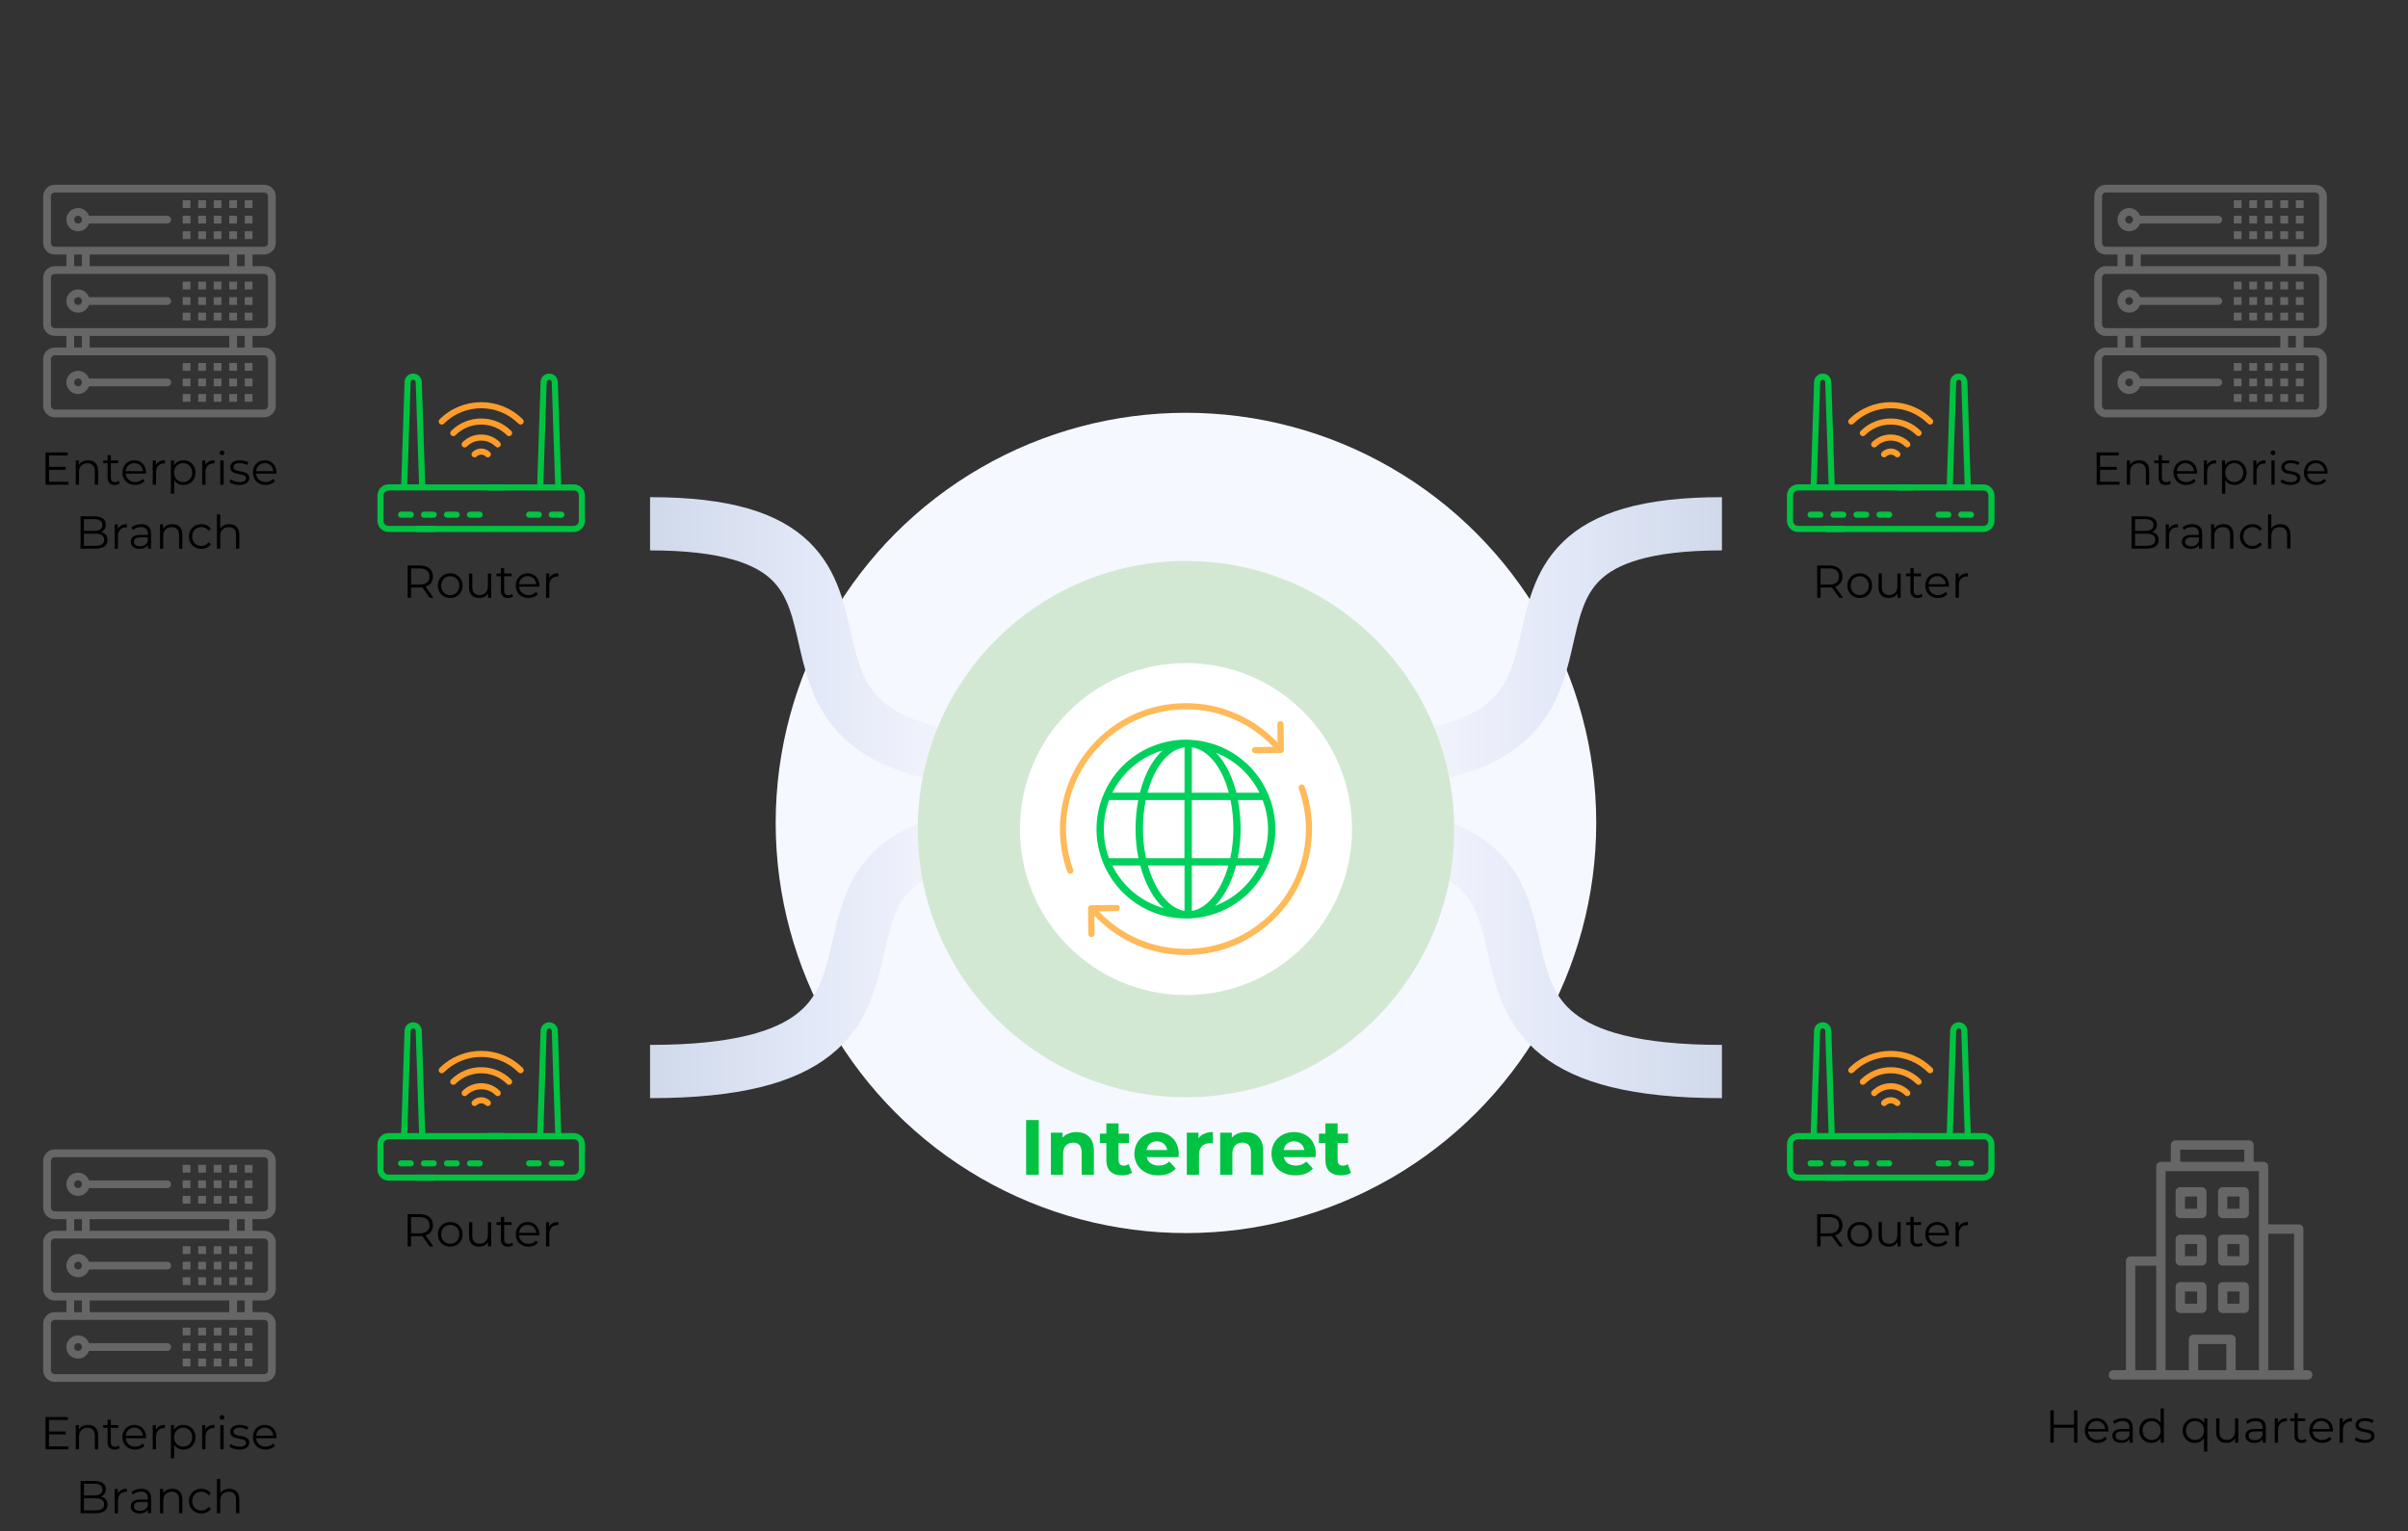 <?xml version="1.0" encoding="UTF-8"?>
<svg id="Capa_1" data-name="Capa 1" xmlns="http://www.w3.org/2000/svg" xmlns:xlink="http://www.w3.org/1999/xlink" viewBox="0 0 678.128 431.404">
  <rect x="0" y="0" width="678.128" height="431.404" fill="#333333" stroke="none"/>
  <defs>
    <style>
      .cls-1 {
        stroke: url(#Degradado_sin_nombre_49);
      }

      .cls-1, .cls-2, .cls-3, .cls-4 {
        fill: none;
        stroke-miterlimit: 10;
        stroke-width: 15px;
      }

      .cls-2 {
        stroke: url(#Degradado_sin_nombre_54);
      }

      .cls-3 {
        stroke: url(#Degradado_sin_nombre_57);
      }

      .cls-5 {
        fill: #fff;
      }

      .cls-6 {
        fill: #00d15d;
      }

      .cls-7 {
        fill: #666;
      }

      .cls-8 {
        fill: #f5f8ff;
      }

      .cls-9 {
        fill: #d3e8d3;
      }

      .cls-10 {
        fill: #00c342;
      }

      .cls-11 {
        fill: #ffba59;
      }

      .cls-12 {
        fill: #ff9d2b;
      }

      .cls-4 {
        stroke: url(#Degradado_sin_nombre_43);
      }
    </style>
    <linearGradient id="Degradado_sin_nombre_43" data-name="Degradado sin nombre 43" x1="183.067" y1="181.105" x2="290.908" y2="181.105" gradientUnits="userSpaceOnUse">
      <stop offset="0" stop-color="#d0d9ea"/>
      <stop offset=".386" stop-color="#e0e7f7"/>
      <stop offset=".696" stop-color="#eff1fb"/>
      <stop offset="1" stop-color="#f9f8fe"/>
    </linearGradient>
    <linearGradient id="Degradado_sin_nombre_54" data-name="Degradado sin nombre 54" x1="-8217.87" y1="268.3" x2="-8110.029" y2="268.3" gradientTransform="translate(-7926.962) rotate(-180) scale(1 -1)" gradientUnits="userSpaceOnUse">
      <stop offset="0" stop-color="#f9f8fe"/>
      <stop offset=".304" stop-color="#eff1fb"/>
      <stop offset=".614" stop-color="#e0e7f7"/>
      <stop offset="1" stop-color="#d0d9ea"/>
    </linearGradient>
    <linearGradient id="Degradado_sin_nombre_57" data-name="Degradado sin nombre 57" x1="176.609" y1="268.3" x2="284.449" y2="268.3" gradientTransform="translate(200.471)" gradientUnits="userSpaceOnUse">
      <stop offset="0" stop-color="#f9f8fe"/>
      <stop offset=".304" stop-color="#eff1fb"/>
      <stop offset=".614" stop-color="#e0e7f7"/>
      <stop offset="1" stop-color="#d0d9ea"/>
    </linearGradient>
    <linearGradient id="Degradado_sin_nombre_49" data-name="Degradado sin nombre 49" x1="-8211.412" y1="181.105" x2="-8103.571" y2="181.105" gradientTransform="translate(-7726.491) rotate(-180) scale(1 -1)" gradientUnits="userSpaceOnUse">
      <stop offset="0" stop-color="#d0d9ea"/>
      <stop offset=".386" stop-color="#e0e7f7"/>
      <stop offset=".696" stop-color="#eff1fb"/>
      <stop offset="1" stop-color="#f9f8fe"/>
    </linearGradient>
  </defs>
  <circle class="cls-8" cx="333.984" cy="231.824" r="115.54"/>
  <g>
    <path d="M311.04,281.67h.888v8.396h-.888v-8.396Z"/>
    <path d="M320.289,286.407v3.658h-.852v-3.574c0-1.331-.695-2.015-1.895-2.015-1.355,0-2.207.84-2.207,2.278v3.311h-.852v-6.309h.815v1.163c.456-.768,1.308-1.211,2.398-1.211,1.535,0,2.591.888,2.591,2.698Z"/>
    <path d="M325.931,289.681c-.336.3-.84.443-1.331.443-1.188,0-1.848-.671-1.848-1.835v-3.813h-1.127v-.72h1.127v-1.379h.852v1.379h1.919v.72h-1.919v3.766c0,.744.384,1.151,1.092,1.151.348,0,.695-.107.935-.323l.3.611Z"/>
    <path d="M332.745,287.174h-5.277c.096,1.319,1.103,2.195,2.482,2.195.768,0,1.451-.276,1.931-.828l.48.552c-.565.672-1.44,1.031-2.435,1.031-1.968,0-3.311-1.343-3.311-3.214s1.308-3.202,3.082-3.202c1.775,0,3.059,1.308,3.059,3.202,0,.072-.012.168-.012.264ZM327.468,286.539h4.474c-.108-1.235-1.008-2.099-2.243-2.099-1.223,0-2.123.863-2.231,2.099Z"/>
    <path d="M337.678,283.709v.827c-.071,0-.144-.012-.203-.012-1.319,0-2.123.84-2.123,2.327v3.214h-.852v-6.309h.815v1.235c.396-.84,1.199-1.283,2.362-1.283Z"/>
    <path d="M345.021,286.407v3.658h-.852v-3.574c0-1.331-.695-2.015-1.895-2.015-1.355,0-2.207.84-2.207,2.278v3.311h-.852v-6.309h.815v1.163c.456-.768,1.308-1.211,2.398-1.211,1.535,0,2.591.888,2.591,2.698Z"/>
    <path d="M352.856,287.174h-5.277c.096,1.319,1.103,2.195,2.482,2.195.768,0,1.451-.276,1.931-.828l.48.552c-.565.672-1.44,1.031-2.435,1.031-1.968,0-3.311-1.343-3.311-3.214s1.308-3.202,3.082-3.202c1.775,0,3.059,1.308,3.059,3.202,0,.072-.012.168-.012.264ZM347.579,286.539h4.474c-.108-1.235-1.008-2.099-2.243-2.099-1.223,0-2.123.863-2.231,2.099Z"/>
    <path d="M357.934,289.681c-.336.3-.84.443-1.331.443-1.188,0-1.848-.671-1.848-1.835v-3.813h-1.127v-.72h1.127v-1.379h.852v1.379h1.919v.72h-1.919v3.766c0,.744.384,1.151,1.092,1.151.348,0,.695-.107.935-.323l.3.611Z"/>
  </g>
  <g>
    <path class="cls-10" d="M288.973,315.522h3.564v15.402h-3.564v-15.402Z"/>
    <path class="cls-10" d="M308.049,324.147v6.777h-3.432v-6.249c0-1.914-.881-2.794-2.398-2.794-1.65,0-2.84,1.012-2.84,3.19v5.853h-3.432v-11.838h3.277v1.387c.926-1.013,2.311-1.562,3.918-1.562,2.793,0,4.906,1.628,4.906,5.236Z"/>
    <path class="cls-10" d="M318.785,330.353c-.705.506-1.738.748-2.795.748-2.795,0-4.424-1.43-4.424-4.246v-4.863h-1.826v-2.64h1.826v-2.883h3.434v2.883h2.947v2.64h-2.947v4.819c0,1.012.549,1.562,1.475,1.562.506,0,1.012-.153,1.385-.44l.926,2.42Z"/>
    <path class="cls-10" d="M331.875,325.974h-8.957c.33,1.475,1.586,2.377,3.389,2.377,1.254,0,2.156-.374,2.971-1.145l1.826,1.98c-1.1,1.254-2.75,1.914-4.885,1.914-4.092,0-6.754-2.574-6.754-6.095,0-3.542,2.705-6.095,6.314-6.095,3.477,0,6.16,2.332,6.16,6.139,0,.265-.043.639-.065.924ZM322.875,323.972h5.83c-.242-1.496-1.363-2.464-2.904-2.464-1.562,0-2.684.945-2.926,2.464Z"/>
    <path class="cls-10" d="M341.576,318.911v3.168c-.287-.021-.508-.044-.771-.044-1.893,0-3.147,1.034-3.147,3.301v5.589h-3.432v-11.838h3.277v1.562c.838-1.145,2.246-1.738,4.072-1.738Z"/>
    <path class="cls-10" d="M355.723,324.147v6.777h-3.432v-6.249c0-1.914-.881-2.794-2.398-2.794-1.65,0-2.84,1.012-2.84,3.19v5.853h-3.432v-11.838h3.277v1.387c.926-1.013,2.311-1.562,3.918-1.562,2.793,0,4.906,1.628,4.906,5.236Z"/>
    <path class="cls-10" d="M370.485,325.974h-8.955c.33,1.475,1.584,2.377,3.389,2.377,1.254,0,2.156-.374,2.971-1.145l1.826,1.98c-1.102,1.254-2.75,1.914-4.885,1.914-4.094,0-6.756-2.574-6.756-6.095,0-3.542,2.707-6.095,6.314-6.095,3.477,0,6.162,2.332,6.162,6.139,0,.265-.045.639-.066.924ZM361.485,323.972h5.832c-.242-1.496-1.365-2.464-2.904-2.464-1.562,0-2.686.945-2.928,2.464Z"/>
    <path class="cls-10" d="M380.473,330.353c-.705.506-1.738.748-2.795.748-2.795,0-4.424-1.43-4.424-4.246v-4.863h-1.826v-2.64h1.826v-2.883h3.434v2.883h2.947v2.64h-2.947v4.819c0,1.012.549,1.562,1.475,1.562.506,0,1.012-.153,1.385-.44l.926,2.42Z"/>
  </g>
  <g>
    <g>
      <g>
        <path class="cls-4" d="M290.908,214.658c-98.287,0-21.285-67.106-107.841-67.106"/>
        <path class="cls-2" d="M183.067,301.853c98.287,0,21.285-67.106,107.841-67.106"/>
      </g>
      <g>
        <g>
          <g>
            <path class="cls-10" d="M161.588,136.452h-3.54l-.952-28.86c-.043-1.317-1.11-2.349-2.427-2.349s-2.384,1.032-2.427,2.349l-.952,28.86h-13.725c-.474,0-.858.384-.858.858s.384.858.858.858h24.023c.788,0,1.43.641,1.43,1.43v7.122c0,.788-.641,1.43-1.43,1.43h-44.194c-.474,0-.858.384-.858.858s.384.858.858.858h44.194c1.734,0,3.145-1.411,3.145-3.145v-7.122c-0-1.734-1.411-3.145-3.145-3.145h0ZM153.957,107.649c.013-.387.326-.69.713-.69s.7.303.713.69l.95,28.803h-3.325l.95-28.803Z"/>
            <path class="cls-10" d="M122.147,148.149h-12.712c-.788,0-1.43-.641-1.43-1.43v-7.122c0-.788.641-1.43,1.43-1.43h32.216c.474,0,.858-.384.858-.858s-.384-.858-.858-.858h-21.917l-.952-28.86c-.043-1.317-1.11-2.349-2.427-2.349s-2.384,1.032-2.427,2.349l-.562,17.028c-.016.473.484-1.178.958-1.163.471.012.741,1.693.757,1.219l.562-17.028c.013-.387.326-.69.713-.69s.7.303.713.69l.95,28.803h-3.325l.404-12.243c.016-.473-.356-.87-.829-.885-.473-.015-.87.356-.885.829l-.406,12.299h-3.54c-1.734,0-3.145,1.411-3.145,3.145v7.122c0,1.734,1.411,3.145,3.145,3.145h12.712c.474,0,.858-.384.858-.858s-.384-.858-.858-.858h0Z"/>
            <path class="cls-10" d="M112.939,144.127c-.474,0-.858.384-.858.858s.384.858.858.858h2.74c.474,0,.858-.384.858-.858s-.384-.858-.858-.858h-2.74Z"/>
            <path class="cls-10" d="M122.147,144.127h-2.74c-.474,0-.858.384-.858.858s.384.858.858.858h2.74c.474,0,.858-.384.858-.858-0-.474-.384-.858-.858-.858Z"/>
            <path class="cls-10" d="M125.876,144.127c-.474,0-.858.384-.858.858s.384.858.858.858h2.74c.474,0,.858-.384.858-.858s-.384-.858-.858-.858h-2.74Z"/>
            <path class="cls-10" d="M132.344,144.127c-.474,0-.858.384-.858.858s.384.858.858.858h2.74c.474,0,.858-.384.858-.858s-.384-.858-.858-.858h-2.74Z"/>
            <path class="cls-10" d="M151.736,145.843c.474,0,.858-.384.858-.858s-.384-.858-.858-.858h-2.74c-.474,0-.858.384-.858.858s.384.858.858.858h2.74Z"/>
            <path class="cls-10" d="M158.117,145.843c.474,0,.858-.384.858-.858s-.384-.858-.858-.858h-2.74c-.474,0-.858.384-.858.858s.384.858.858.858h2.74Z"/>
          </g>
          <g>
            <path class="cls-12" d="M125.011,119.351c5.79-5.791,15.212-5.79,21.003,0,.168.168.387.251.607.251s.439-.084.607-.251c.335-.335.335-.878,0-1.213-6.459-6.459-16.97-6.46-23.429,0-.335.335-.335.878,0,1.213s.878.335,1.213,0h0Z"/>
            <path class="cls-12" d="M143.973,122.605c.335-.335.335-.878,0-1.213-4.661-4.661-12.241-4.665-16.908-.014-.266.253-.348.659-.175,1.005.15.3.453.474.768.474.129,0,.26-.029.383-.091.086-.043.162-.099.227-.165,3.997-3.993,10.497-3.991,14.492.004.335.335.878.335,1.213,0Z"/>
            <path class="cls-12" d="M140.174,126.048c.22,0,.439-.084.607-.251.335-.335.335-.878,0-1.213-1.407-1.407-3.278-2.182-5.269-2.182s-3.861.775-5.269,2.182c-.335.335-.335.878,0,1.213.335.335.878.335,1.213,0,1.083-1.083,2.524-1.68,4.056-1.68s2.972.597,4.056,1.68c.168.168.387.251.607.251Z"/>
            <path class="cls-12" d="M133.04,127.374c-.162.161-.255.38-.255.61-.011.76.953,1.145,1.469.602.337-.334.783-.518,1.257-.518.477,0,.925.186,1.262.523.831.775,1.988-.383,1.213-1.213-1.364-1.364-3.582-1.365-4.947-.003h0Z"/>
          </g>
        </g>
        <g>
          <path d="M121.011,168.393l-2.08-2.925c-.234.025-.468.039-.729.039h-2.443v2.886h-.962v-9.101h3.405c2.314,0,3.719,1.17,3.719,3.12,0,1.431-.754,2.432-2.08,2.86l2.223,3.12h-1.053ZM120.959,162.412c0-1.456-.962-2.288-2.782-2.288h-2.418v4.564h2.418c1.82,0,2.782-.845,2.782-2.275Z"/>
          <path d="M123.311,164.974c0-2.028,1.482-3.472,3.484-3.472s3.472,1.443,3.472,3.472-1.47,3.484-3.472,3.484-3.484-1.456-3.484-3.484ZM129.33,164.974c0-1.6-1.079-2.665-2.535-2.665s-2.548,1.065-2.548,2.665c0,1.599,1.092,2.665,2.548,2.665s2.535-1.066,2.535-2.665Z"/>
          <path d="M138.314,161.555v6.838h-.884v-1.248c-.481.832-1.365,1.313-2.457,1.313-1.742,0-2.887-.976-2.887-2.938v-3.965h.924v3.874c0,1.456.754,2.197,2.054,2.197,1.43,0,2.327-.924,2.327-2.483v-3.588h.923Z"/>
          <path d="M144.501,167.977c-.363.325-.909.481-1.442.481-1.287,0-2.002-.729-2.002-1.989v-4.135h-1.223v-.779h1.223v-1.495h.923v1.495h2.08v.779h-2.08v4.083c0,.806.416,1.248,1.183,1.248.377,0,.754-.117,1.015-.352l.324.663Z"/>
          <path d="M151.886,165.26h-5.72c.103,1.43,1.195,2.379,2.69,2.379.832,0,1.573-.299,2.094-.897l.519.599c-.611.728-1.56,1.118-2.639,1.118-2.133,0-3.589-1.456-3.589-3.484s1.417-3.472,3.342-3.472c1.924,0,3.314,1.417,3.314,3.472,0,.078-.013.182-.013.286ZM146.166,164.57h4.849c-.117-1.339-1.092-2.275-2.431-2.275-1.326,0-2.302.936-2.418,2.275Z"/>
          <path d="M157.229,161.502v.897c-.078,0-.156-.013-.222-.013-1.43,0-2.301.909-2.301,2.522v3.484h-.923v-6.838h.884v1.339c.43-.91,1.3-1.392,2.562-1.392Z"/>
        </g>
        <g>
          <g>
            <path class="cls-10" d="M161.588,319.193h-3.54l-.952-28.86c-.043-1.317-1.11-2.349-2.427-2.349s-2.384,1.032-2.427,2.349l-.952,28.86h-13.725c-.474,0-.858.384-.858.858s.384.858.858.858h24.023c.788,0,1.43.641,1.43,1.43v7.122c0,.788-.641,1.43-1.43,1.43h-44.194c-.474,0-.858.384-.858.858s.384.858.858.858h44.194c1.734,0,3.145-1.411,3.145-3.145v-7.122c-0-1.734-1.411-3.145-3.145-3.145h0ZM153.957,290.389c.013-.387.326-.69.713-.69s.7.303.713.69l.95,28.803h-3.325l.95-28.803Z"/>
            <path class="cls-10" d="M122.147,330.889h-12.712c-.788,0-1.43-.641-1.43-1.43v-7.122c0-.788.641-1.43,1.43-1.43h32.216c.474,0,.858-.384.858-.858s-.384-.858-.858-.858h-21.917l-.952-28.86c-.043-1.317-1.11-2.349-2.427-2.349s-2.384,1.032-2.427,2.349l-.562,17.028c-.016.473.484-1.178.958-1.163.471.012.741,1.693.757,1.219l.562-17.028c.013-.387.326-.69.713-.69s.7.303.713.69l.95,28.803h-3.325l.404-12.243c.016-.473-.356-.87-.829-.885-.473-.015-.87.356-.885.829l-.406,12.299h-3.54c-1.734,0-3.145,1.411-3.145,3.145v7.122c0,1.734,1.411,3.145,3.145,3.145h12.712c.474,0,.858-.384.858-.858s-.384-.858-.858-.858h0Z"/>
            <path class="cls-10" d="M112.939,326.867c-.474,0-.858.384-.858.858s.384.858.858.858h2.74c.474,0,.858-.384.858-.858s-.384-.858-.858-.858h-2.74Z"/>
            <path class="cls-10" d="M122.147,326.867h-2.74c-.474,0-.858.384-.858.858s.384.858.858.858h2.74c.474,0,.858-.384.858-.858-0-.474-.384-.858-.858-.858Z"/>
            <path class="cls-10" d="M125.876,326.867c-.474,0-.858.384-.858.858s.384.858.858.858h2.74c.474,0,.858-.384.858-.858s-.384-.858-.858-.858h-2.74Z"/>
            <path class="cls-10" d="M132.344,326.867c-.474,0-.858.384-.858.858s.384.858.858.858h2.74c.474,0,.858-.384.858-.858s-.384-.858-.858-.858h-2.74Z"/>
            <path class="cls-10" d="M151.736,328.583c.474,0,.858-.384.858-.858s-.384-.858-.858-.858h-2.74c-.474,0-.858.384-.858.858s.384.858.858.858h2.74Z"/>
            <path class="cls-10" d="M158.117,328.583c.474,0,.858-.384.858-.858s-.384-.858-.858-.858h-2.74c-.474,0-.858.384-.858.858s.384.858.858.858h2.74Z"/>
          </g>
          <g>
            <path class="cls-12" d="M125.011,302.091c5.79-5.791,15.212-5.79,21.003,0,.168.168.387.251.607.251s.439-.084.607-.251c.335-.335.335-.878,0-1.213-6.459-6.459-16.97-6.46-23.429,0-.335.335-.335.878,0,1.213s.878.335,1.213,0h0Z"/>
            <path class="cls-12" d="M143.973,305.345c.335-.335.335-.878,0-1.213-4.661-4.661-12.241-4.665-16.908-.014-.266.253-.348.659-.175,1.005.15.3.453.474.768.474.129,0,.26-.029.383-.091.086-.043.162-.099.227-.165,3.997-3.993,10.497-3.991,14.492.004.335.335.878.335,1.213,0Z"/>
            <path class="cls-12" d="M140.174,308.788c.22,0,.439-.084.607-.251.335-.335.335-.878,0-1.213-1.407-1.407-3.278-2.182-5.269-2.182s-3.861.775-5.269,2.182c-.335.335-.335.878,0,1.213.335.335.878.335,1.213,0,1.083-1.083,2.524-1.68,4.056-1.68s2.972.597,4.056,1.68c.168.168.387.251.607.251Z"/>
            <path class="cls-12" d="M133.04,310.115c-.162.161-.255.38-.255.61-.011.76.953,1.145,1.469.602.337-.334.783-.518,1.257-.518.477,0,.925.186,1.262.523.831.775,1.988-.383,1.213-1.213-1.364-1.364-3.582-1.365-4.947-.003h0Z"/>
          </g>
        </g>
        <g>
          <path d="M121.012,351.133l-2.08-2.925c-.234.025-.468.039-.729.039h-2.443v2.886h-.962v-9.101h3.405c2.314,0,3.719,1.17,3.719,3.12,0,1.431-.754,2.432-2.08,2.86l2.223,3.12h-1.053ZM120.96,345.152c0-1.456-.962-2.288-2.782-2.288h-2.418v4.564h2.418c1.82,0,2.782-.845,2.782-2.275Z"/>
          <path d="M123.312,347.714c0-2.028,1.482-3.472,3.484-3.472s3.472,1.443,3.472,3.472-1.47,3.484-3.472,3.484-3.484-1.456-3.484-3.484ZM129.331,347.714c0-1.6-1.079-2.665-2.535-2.665s-2.548,1.065-2.548,2.665c0,1.599,1.092,2.665,2.548,2.665s2.535-1.066,2.535-2.665Z"/>
          <path d="M138.315,344.295v6.838h-.884v-1.248c-.481.832-1.365,1.313-2.457,1.313-1.742,0-2.887-.976-2.887-2.938v-3.965h.924v3.874c0,1.456.754,2.197,2.054,2.197,1.43,0,2.327-.924,2.327-2.483v-3.588h.923Z"/>
          <path d="M144.502,350.717c-.363.325-.909.481-1.442.481-1.287,0-2.002-.729-2.002-1.989v-4.135h-1.223v-.779h1.223v-1.495h.923v1.495h2.08v.779h-2.08v4.083c0,.806.416,1.248,1.183,1.248.377,0,.754-.117,1.015-.352l.324.663Z"/>
          <path d="M151.887,348h-5.72c.103,1.43,1.195,2.379,2.69,2.379.832,0,1.573-.299,2.094-.897l.519.599c-.611.728-1.56,1.118-2.639,1.118-2.133,0-3.589-1.456-3.589-3.484s1.417-3.472,3.342-3.472c1.924,0,3.314,1.417,3.314,3.472,0,.078-.013.182-.013.286ZM146.167,347.311h4.849c-.117-1.339-1.092-2.275-2.431-2.275-1.326,0-2.302.936-2.418,2.275Z"/>
          <path d="M157.23,344.242v.897c-.078,0-.156-.013-.222-.013-1.43,0-2.301.909-2.301,2.522v3.484h-.923v-6.838h.884v1.339c.43-.91,1.3-1.392,2.562-1.392Z"/>
        </g>
      </g>
    </g>
    <g>
      <g>
        <g>
          <g>
            <path class="cls-10" d="M558.533,136.452h-3.54l-.952-28.86c-.043-1.317-1.11-2.349-2.427-2.349s-2.384,1.032-2.427,2.349l-.952,28.86h-13.725c-.474,0-.858.384-.858.858s.384.858.858.858h24.023c.788,0,1.43.641,1.43,1.43v7.122c0,.788-.641,1.43-1.43,1.43h-44.194c-.474,0-.858.384-.858.858s.384.858.858.858h44.194c1.734,0,3.145-1.411,3.145-3.145v-7.122c-0-1.734-1.411-3.145-3.145-3.145h0ZM550.901,107.649c.013-.387.326-.69.713-.69s.7.303.713.69l.95,28.803h-3.325l.95-28.803Z"/>
            <path class="cls-10" d="M519.092,148.149h-12.712c-.788,0-1.43-.641-1.43-1.43v-7.122c0-.788.641-1.43,1.43-1.43h32.216c.474,0,.858-.384.858-.858s-.384-.858-.858-.858h-21.917l-.952-28.86c-.043-1.317-1.11-2.349-2.427-2.349s-2.384,1.032-2.427,2.349l-.562,17.028c-.016.473.484-1.178.958-1.163.471.012.741,1.693.757,1.219l.562-17.028c.013-.387.326-.69.713-.69s.7.303.713.69l.95,28.803h-3.325l.404-12.243c.016-.473-.356-.87-.829-.885-.473-.015-.87.356-.885.829l-.406,12.299h-3.54c-1.734,0-3.145,1.411-3.145,3.145v7.122c0,1.734,1.411,3.145,3.145,3.145h12.712c.474,0,.858-.384.858-.858s-.384-.858-.858-.858h0Z"/>
            <path class="cls-10" d="M509.883,144.127c-.474,0-.858.384-.858.858s.384.858.858.858h2.74c.474,0,.858-.384.858-.858s-.384-.858-.858-.858h-2.74Z"/>
            <path class="cls-10" d="M519.092,144.127h-2.74c-.474,0-.858.384-.858.858s.384.858.858.858h2.74c.474,0,.858-.384.858-.858-0-.474-.384-.858-.858-.858Z"/>
            <path class="cls-10" d="M522.82,144.127c-.474,0-.858.384-.858.858s.384.858.858.858h2.74c.474,0,.858-.384.858-.858s-.384-.858-.858-.858h-2.74Z"/>
            <path class="cls-10" d="M529.289,144.127c-.474,0-.858.384-.858.858s.384.858.858.858h2.74c.474,0,.858-.384.858-.858s-.384-.858-.858-.858h-2.74Z"/>
            <path class="cls-10" d="M548.681,145.843c.474,0,.858-.384.858-.858s-.384-.858-.858-.858h-2.74c-.474,0-.858.384-.858.858s.384.858.858.858h2.74Z"/>
            <path class="cls-10" d="M555.061,145.843c.474,0,.858-.384.858-.858s-.384-.858-.858-.858h-2.74c-.474,0-.858.384-.858.858s.384.858.858.858h2.74Z"/>
          </g>
          <g>
            <path class="cls-12" d="M521.955,119.351c5.79-5.791,15.212-5.79,21.003,0,.168.168.387.251.607.251s.439-.084.607-.251c.335-.335.335-.878,0-1.213-6.459-6.459-16.97-6.46-23.429,0-.335.335-.335.878,0,1.213s.878.335,1.213,0h0Z"/>
            <path class="cls-12" d="M540.918,122.605c.335-.335.335-.878,0-1.213-4.661-4.661-12.241-4.665-16.908-.014-.266.253-.348.659-.175,1.005.15.3.453.474.768.474.129,0,.26-.029.383-.091.086-.043.162-.099.227-.165,3.997-3.993,10.497-3.991,14.492.004.335.335.878.335,1.213,0Z"/>
            <path class="cls-12" d="M537.119,126.048c.22,0,.439-.084.607-.251.335-.335.335-.878,0-1.213-1.407-1.407-3.278-2.182-5.269-2.182s-3.861.775-5.269,2.182c-.335.335-.335.878,0,1.213.335.335.878.335,1.213,0,1.083-1.083,2.524-1.68,4.056-1.68s2.972.597,4.056,1.68c.168.168.387.251.607.251Z"/>
            <path class="cls-12" d="M529.985,127.374c-.162.161-.255.38-.255.61-.011.76.953,1.145,1.469.602.337-.334.783-.518,1.257-.518.477,0,.925.186,1.262.523.831.775,1.988-.383,1.213-1.213-1.364-1.364-3.582-1.365-4.947-.003h0Z"/>
          </g>
        </g>
        <g>
          <path d="M517.955,168.393l-2.08-2.925c-.234.025-.468.039-.729.039h-2.443v2.886h-.962v-9.101h3.405c2.314,0,3.719,1.17,3.719,3.12,0,1.431-.754,2.432-2.08,2.86l2.223,3.12h-1.053ZM517.903,162.412c0-1.456-.962-2.288-2.782-2.288h-2.418v4.564h2.418c1.82,0,2.782-.845,2.782-2.275Z"/>
          <path d="M520.255,164.974c0-2.028,1.482-3.472,3.484-3.472s3.472,1.443,3.472,3.472-1.47,3.484-3.472,3.484-3.484-1.456-3.484-3.484ZM526.274,164.974c0-1.6-1.079-2.665-2.535-2.665s-2.548,1.065-2.548,2.665c0,1.599,1.092,2.665,2.548,2.665s2.535-1.066,2.535-2.665Z"/>
          <path d="M535.258,161.555v6.838h-.884v-1.248c-.481.832-1.365,1.313-2.457,1.313-1.742,0-2.887-.976-2.887-2.938v-3.965h.924v3.874c0,1.456.754,2.197,2.054,2.197,1.43,0,2.327-.924,2.327-2.483v-3.588h.923Z"/>
          <path d="M541.445,167.977c-.363.325-.909.481-1.442.481-1.287,0-2.002-.729-2.002-1.989v-4.135h-1.223v-.779h1.223v-1.495h.923v1.495h2.08v.779h-2.08v4.083c0,.806.416,1.248,1.183,1.248.377,0,.754-.117,1.015-.352l.324.663Z"/>
          <path d="M548.83,165.26h-5.72c.103,1.43,1.195,2.379,2.69,2.379.832,0,1.573-.299,2.094-.897l.519.599c-.611.728-1.56,1.118-2.639,1.118-2.133,0-3.589-1.456-3.589-3.484s1.417-3.472,3.342-3.472c1.924,0,3.314,1.417,3.314,3.472,0,.078-.013.182-.013.286ZM543.11,164.57h4.849c-.117-1.339-1.092-2.275-2.431-2.275-1.326,0-2.302.936-2.418,2.275Z"/>
          <path d="M554.173,161.502v.897c-.078,0-.156-.013-.222-.013-1.43,0-2.301.909-2.301,2.522v3.484h-.923v-6.838h.884v1.339c.43-.91,1.3-1.392,2.562-1.392Z"/>
        </g>
        <g>
          <g>
            <path class="cls-10" d="M558.533,319.193h-3.54l-.952-28.86c-.043-1.317-1.11-2.349-2.427-2.349s-2.384,1.032-2.427,2.349l-.952,28.86h-13.725c-.474,0-.858.384-.858.858s.384.858.858.858h24.023c.788,0,1.43.641,1.43,1.43v7.122c0,.788-.641,1.43-1.43,1.43h-44.194c-.474,0-.858.384-.858.858s.384.858.858.858h44.194c1.734,0,3.145-1.411,3.145-3.145v-7.122c-0-1.734-1.411-3.145-3.145-3.145h0ZM550.901,290.389c.013-.387.326-.69.713-.69s.7.303.713.69l.95,28.803h-3.325l.95-28.803Z"/>
            <path class="cls-10" d="M519.092,330.889h-12.712c-.788,0-1.43-.641-1.43-1.43v-7.122c0-.788.641-1.43,1.43-1.43h32.216c.474,0,.858-.384.858-.858s-.384-.858-.858-.858h-21.917l-.952-28.86c-.043-1.317-1.11-2.349-2.427-2.349s-2.384,1.032-2.427,2.349l-.562,17.028c-.016.473.484-1.178.958-1.163.471.012.741,1.693.757,1.219l.562-17.028c.013-.387.326-.69.713-.69s.7.303.713.69l.95,28.803h-3.325l.404-12.243c.016-.473-.356-.87-.829-.885-.473-.015-.87.356-.885.829l-.406,12.299h-3.54c-1.734,0-3.145,1.411-3.145,3.145v7.122c0,1.734,1.411,3.145,3.145,3.145h12.712c.474,0,.858-.384.858-.858s-.384-.858-.858-.858h0Z"/>
            <path class="cls-10" d="M509.883,326.867c-.474,0-.858.384-.858.858s.384.858.858.858h2.74c.474,0,.858-.384.858-.858s-.384-.858-.858-.858h-2.74Z"/>
            <path class="cls-10" d="M519.092,326.867h-2.74c-.474,0-.858.384-.858.858s.384.858.858.858h2.74c.474,0,.858-.384.858-.858-0-.474-.384-.858-.858-.858Z"/>
            <path class="cls-10" d="M522.82,326.867c-.474,0-.858.384-.858.858s.384.858.858.858h2.74c.474,0,.858-.384.858-.858s-.384-.858-.858-.858h-2.74Z"/>
            <path class="cls-10" d="M529.289,326.867c-.474,0-.858.384-.858.858s.384.858.858.858h2.74c.474,0,.858-.384.858-.858s-.384-.858-.858-.858h-2.74Z"/>
            <path class="cls-10" d="M548.681,328.583c.474,0,.858-.384.858-.858s-.384-.858-.858-.858h-2.74c-.474,0-.858.384-.858.858s.384.858.858.858h2.74Z"/>
            <path class="cls-10" d="M555.061,328.583c.474,0,.858-.384.858-.858s-.384-.858-.858-.858h-2.74c-.474,0-.858.384-.858.858s.384.858.858.858h2.74Z"/>
          </g>
          <g>
            <path class="cls-12" d="M521.955,302.091c5.79-5.791,15.212-5.79,21.003,0,.168.168.387.251.607.251s.439-.084.607-.251c.335-.335.335-.878,0-1.213-6.459-6.459-16.97-6.46-23.429,0-.335.335-.335.878,0,1.213s.878.335,1.213,0h0Z"/>
            <path class="cls-12" d="M540.918,305.345c.335-.335.335-.878,0-1.213-4.661-4.661-12.241-4.665-16.908-.014-.266.253-.348.659-.175,1.005.15.3.453.474.768.474.129,0,.26-.029.383-.091.086-.043.162-.099.227-.165,3.997-3.993,10.497-3.991,14.492.004.335.335.878.335,1.213,0Z"/>
            <path class="cls-12" d="M537.119,308.788c.22,0,.439-.084.607-.251.335-.335.335-.878,0-1.213-1.407-1.407-3.278-2.182-5.269-2.182s-3.861.775-5.269,2.182c-.335.335-.335.878,0,1.213.335.335.878.335,1.213,0,1.083-1.083,2.524-1.68,4.056-1.68s2.972.597,4.056,1.68c.168.168.387.251.607.251Z"/>
            <path class="cls-12" d="M529.985,310.115c-.162.161-.255.38-.255.61-.011.76.953,1.145,1.469.602.337-.334.783-.518,1.257-.518.477,0,.925.186,1.262.523.831.775,1.988-.383,1.213-1.213-1.364-1.364-3.582-1.365-4.947-.003h0Z"/>
          </g>
        </g>
        <g>
          <path d="M517.956,351.133l-2.08-2.925c-.234.025-.468.039-.729.039h-2.443v2.886h-.962v-9.101h3.405c2.314,0,3.719,1.17,3.719,3.12,0,1.431-.754,2.432-2.08,2.86l2.223,3.12h-1.053ZM517.904,345.152c0-1.456-.962-2.288-2.782-2.288h-2.418v4.564h2.418c1.82,0,2.782-.845,2.782-2.275Z"/>
          <path d="M520.256,347.714c0-2.028,1.482-3.472,3.484-3.472s3.472,1.443,3.472,3.472-1.47,3.484-3.472,3.484-3.484-1.456-3.484-3.484ZM526.275,347.714c0-1.6-1.079-2.665-2.535-2.665s-2.548,1.065-2.548,2.665c0,1.599,1.092,2.665,2.548,2.665s2.535-1.066,2.535-2.665Z"/>
          <path d="M535.259,344.295v6.838h-.884v-1.248c-.481.832-1.365,1.313-2.457,1.313-1.742,0-2.887-.976-2.887-2.938v-3.965h.924v3.874c0,1.456.754,2.197,2.054,2.197,1.43,0,2.327-.924,2.327-2.483v-3.588h.923Z"/>
          <path d="M541.446,350.717c-.363.325-.909.481-1.442.481-1.287,0-2.002-.729-2.002-1.989v-4.135h-1.223v-.779h1.223v-1.495h.923v1.495h2.08v.779h-2.08v4.083c0,.806.416,1.248,1.183,1.248.377,0,.754-.117,1.015-.352l.324.663Z"/>
          <path d="M548.831,348h-5.72c.103,1.43,1.195,2.379,2.69,2.379.832,0,1.573-.299,2.094-.897l.519.599c-.611.728-1.56,1.118-2.639,1.118-2.133,0-3.589-1.456-3.589-3.484s1.417-3.472,3.342-3.472c1.924,0,3.314,1.417,3.314,3.472,0,.078-.013.182-.013.286ZM543.111,347.311h4.849c-.117-1.339-1.092-2.275-2.431-2.275-1.326,0-2.302.936-2.418,2.275Z"/>
          <path d="M554.174,344.242v.897c-.078,0-.156-.013-.222-.013-1.43,0-2.301.909-2.301,2.522v3.484h-.923v-6.838h.884v1.339c.43-.91,1.3-1.392,2.562-1.392Z"/>
        </g>
      </g>
      <g>
        <path class="cls-3" d="M484.921,301.853c-98.287,0-21.285-67.106-107.841-67.106"/>
        <path class="cls-1" d="M377.08,214.658c98.287,0,21.285-67.106,107.841-67.106"/>
      </g>
    </g>
  </g>
  <circle class="cls-9" cx="333.984" cy="233.559" r="75.531"/>
  <g>
    <circle class="cls-5" cx="333.984" cy="233.559" r="46.758"/>
    <path class="cls-6" d="M357.228,223.927c-3.718-8.951-12.136-14.907-21.707-15.492-.31-.034-.603-.052-.912-.052h-.086c-.189,0-.361-.017-.551-.017-3.305,0-6.541.654-9.623,1.928-12.841,5.319-18.952,20.071-13.633,32.896,3.908,9.45,13.048,15.561,23.273,15.561h.74c.224,0,.43-.017.654-.034,2.823-.155,5.577-.792,8.228-1.876,6.214-2.565,11.051-7.419,13.633-13.616s2.565-13.065-.017-19.297ZM325.124,212.205c.74-.31,1.515-.585,2.272-.809-1.257,1.153-2.41,2.616-3.426,4.355-1.257,2.186-2.255,4.734-2.961,7.54h-7.746c2.41-4.82,6.49-8.848,11.86-11.086ZM322.663,225.373h10.896v16.388h-10.81c-.568-2.616-.878-5.405-.878-8.194,0-2.892.275-5.663.792-8.194ZM312.334,241.778c-2.048-5.474-1.911-11.292.034-16.422.052,0,.086.017.138.017h8.039c-.499,2.582-.757,5.354-.757,8.194,0,2.823.275,5.577.809,8.194h-8.108c-.052,0-.103,0-.155.017ZM313.264,243.827h7.849c.689,2.616,1.653,5.044,2.857,7.178,1.102,1.962,2.358,3.58,3.718,4.82-6.231-1.756-11.499-6.059-14.425-11.998ZM333.576,256.599c-2.892-.448-5.629-2.754-7.798-6.61-1.016-1.825-1.859-3.908-2.496-6.163h10.294v12.773ZM333.576,223.308h-10.414c1.893-7.144,5.767-12.136,10.414-12.773v12.773ZM354.68,223.308h-6.49c-.706-2.806-1.704-5.354-2.961-7.54-.826-1.429-1.756-2.668-2.754-3.701,5.25,2.066,9.623,6.025,12.205,11.241ZM335.642,210.535c4.648.654,8.504,5.629,10.414,12.773h-10.414v-12.773h0ZM335.642,225.373h10.896c.516,2.53.792,5.285.792,8.194,0,2.789-.31,5.577-.878,8.194h-10.81v-16.388ZM335.642,256.599v-12.773h10.294c-.637,2.255-1.48,4.338-2.496,6.163-2.186,3.856-4.923,6.163-7.798,6.61ZM342.82,254.929c-.207.086-.43.172-.637.258,1.102-1.136,2.135-2.53,3.064-4.183,1.205-2.135,2.169-4.562,2.857-7.178h6.593c-2.496,5.026-6.662,8.934-11.877,11.103ZM355.575,241.761h-7.006c.534-2.616.809-5.388.809-8.194,0-2.857-.258-5.612-.757-8.194h6.937c2.048,5.302,2.048,11.069.017,16.388Z"/>
    <g>
      <path class="cls-11" d="M361.471,203.99c0-.479-.392-.857-.871-.857h-.015c-.479,0-.871.406-.857.885l.058,5.139-1.002-.973c-6.779-6.619-15.736-10.205-25.215-10.103-9.479.102-18.348,3.905-24.968,10.684-4.747,4.848-7.984,10.916-9.363,17.535-1.335,6.445-.885,13.108,1.335,19.292.131.334.465.552.827.552.102,0,.203-.015.29-.058.45-.16.682-.668.523-1.118-4.398-12.266-1.481-25.679,7.621-34.998,13.007-13.311,34.418-13.558,47.715-.552l1.002.973-5.124.073c-.479,0-.871.406-.857.885,0,.479.392.857.871.857h.015l7.244-.087c.232,0,.45-.102.61-.261.16-.16.247-.392.247-.624l-.087-7.244Z"/>
      <path class="cls-11" d="M367.393,221.526c-.174-.435-.682-.668-1.132-.508-.45.16-.682.668-.523,1.118,4.398,12.281,1.481,25.694-7.621,35.013-6.605,6.75-15.373,10.147-24.14,10.147-8.507,0-17.027-3.194-23.589-9.595l-1.002-.973,5.139-.058c.479,0,.871-.406.857-.885,0-.479-.406-.871-.885-.857l-7.229.073c-.479,0-.871.406-.857.885l.087,7.244c0,.479.392.857.871.857h.015c.479,0,.871-.406.857-.885l-.058-5.139,1.002.973c6.677,6.532,15.474,10.103,24.794,10.103h.421c9.479-.102,18.348-3.905,24.968-10.684,4.747-4.848,7.984-10.916,9.363-17.535,1.335-6.445.885-13.108-1.335-19.292Z"/>
    </g>
  </g>
  <g>
    <path d="M585.021,397.298v9.101h-.948v-4.199h-5.694v4.199h-.962v-9.101h.962v4.057h5.694v-4.057h.948Z"/>
    <path d="M593.743,403.266h-5.72c.103,1.43,1.195,2.379,2.69,2.379.832,0,1.573-.299,2.094-.897l.519.599c-.611.728-1.56,1.118-2.639,1.118-2.133,0-3.589-1.456-3.589-3.484s1.417-3.472,3.342-3.472c1.924,0,3.314,1.417,3.314,3.472,0,.078-.013.182-.013.286ZM588.024,402.576h4.849c-.117-1.339-1.092-2.275-2.431-2.275-1.326,0-2.302.936-2.418,2.275Z"/>
    <path d="M600.607,402.16v4.238h-.884v-1.066c-.416.702-1.223,1.132-2.353,1.132-1.547,0-2.496-.807-2.496-1.989,0-1.054.676-1.938,2.64-1.938h2.171v-.416c0-1.17-.663-1.807-1.938-1.807-.884,0-1.716.311-2.274.806l-.416-.689c.689-.585,1.703-.924,2.781-.924,1.769,0,2.769.885,2.769,2.652ZM599.685,404.345v-1.118h-2.146c-1.326,0-1.755.519-1.755,1.222,0,.793.637,1.287,1.73,1.287,1.04,0,1.807-.494,2.171-1.391Z"/>
    <path d="M609.383,396.752v9.646h-.884v-1.353c-.56.924-1.509,1.418-2.64,1.418-1.95,0-3.406-1.418-3.406-3.484s1.456-3.472,3.406-3.472c1.092,0,2.028.469,2.601,1.353v-4.108h.923ZM608.473,402.98c0-1.6-1.092-2.665-2.535-2.665-1.456,0-2.548,1.065-2.548,2.665,0,1.599,1.092,2.665,2.548,2.665,1.443,0,2.535-1.066,2.535-2.665Z"/>
    <path d="M621.603,399.561v9.36h-.923v-3.81c-.572.884-1.508,1.353-2.601,1.353-1.95,0-3.406-1.404-3.406-3.484,0-2.067,1.456-3.472,3.406-3.472,1.131,0,2.08.494,2.64,1.404v-1.352h.884ZM620.692,402.98c0-1.586-1.092-2.665-2.535-2.665-1.456,0-2.548,1.079-2.548,2.665,0,1.599,1.092,2.665,2.548,2.665,1.443,0,2.535-1.066,2.535-2.665Z"/>
    <path d="M630.338,399.561v6.838h-.884v-1.248c-.481.832-1.365,1.313-2.457,1.313-1.742,0-2.887-.976-2.887-2.938v-3.965h.924v3.874c0,1.456.754,2.197,2.054,2.197,1.43,0,2.327-.924,2.327-2.483v-3.588h.923Z"/>
    <path d="M638.086,402.16v4.238h-.884v-1.066c-.416.702-1.223,1.132-2.353,1.132-1.547,0-2.496-.807-2.496-1.989,0-1.054.676-1.938,2.64-1.938h2.171v-.416c0-1.17-.663-1.807-1.938-1.807-.884,0-1.716.311-2.274.806l-.416-.689c.689-.585,1.703-.924,2.781-.924,1.769,0,2.769.885,2.769,2.652ZM637.163,404.345v-1.118h-2.146c-1.326,0-1.755.519-1.755,1.222,0,.793.637,1.287,1.73,1.287,1.04,0,1.807-.494,2.171-1.391Z"/>
    <path d="M644.04,399.508v.897c-.078,0-.156-.013-.222-.013-1.43,0-2.301.909-2.301,2.522v3.484h-.923v-6.838h.884v1.339c.43-.91,1.3-1.392,2.562-1.392Z"/>
    <path d="M649.604,405.983c-.363.325-.909.481-1.442.481-1.287,0-2.002-.729-2.002-1.989v-4.135h-1.223v-.779h1.223v-1.495h.923v1.495h2.08v.779h-2.08v4.083c0,.806.416,1.248,1.183,1.248.377,0,.754-.117,1.015-.352l.324.663Z"/>
    <path d="M656.987,403.266h-5.72c.103,1.43,1.195,2.379,2.69,2.379.832,0,1.573-.299,2.094-.897l.519.599c-.611.728-1.56,1.118-2.639,1.118-2.133,0-3.589-1.456-3.589-3.484s1.417-3.472,3.342-3.472c1.924,0,3.314,1.417,3.314,3.472,0,.078-.013.182-.013.286ZM651.268,402.576h4.849c-.117-1.339-1.092-2.275-2.431-2.275-1.326,0-2.302.936-2.418,2.275Z"/>
    <path d="M662.331,399.508v.897c-.078,0-.156-.013-.222-.013-1.43,0-2.301.909-2.301,2.522v3.484h-.923v-6.838h.884v1.339c.43-.91,1.3-1.392,2.562-1.392Z"/>
    <path d="M663.097,405.618l.416-.728c.546.429,1.469.767,2.432.767,1.3,0,1.833-.441,1.833-1.118,0-1.78-4.434-.377-4.434-3.081,0-1.118.962-1.95,2.704-1.95.884,0,1.846.247,2.418.638l-.403.74c-.598-.416-1.312-.585-2.015-.585-1.235,0-1.781.481-1.781,1.132,0,1.846,4.434.455,4.434,3.081,0,1.183-1.04,1.95-2.821,1.95-1.131,0-2.223-.364-2.782-.846Z"/>
  </g>
  <g>
    <path class="cls-7" d="M625.939,343.146h6.063c.727,0,1.316-.589,1.316-1.316v-6.073c0-.727-.589-1.316-1.316-1.316h-6.063c-.727,0-1.316.589-1.316,1.316v6.073c0,.727.589,1.316,1.316,1.316h0ZM627.255,337.073h3.431v3.441h-3.431v-3.441Z"/>
    <path class="cls-7" d="M613.998,343.146h6.063c.727,0,1.316-.589,1.316-1.316v-6.073c0-.727-.589-1.316-1.316-1.316h-6.063c-.727,0-1.316.589-1.316,1.316v6.073c0,.727.589,1.316,1.316,1.316ZM615.314,337.073h3.431v3.441h-3.431v-3.441Z"/>
    <path class="cls-7" d="M625.939,356.515h6.063c.727,0,1.316-.589,1.316-1.316v-6.073c0-.727-.589-1.316-1.316-1.316h-6.063c-.727,0-1.316.589-1.316,1.316v6.073c0,.727.589,1.316,1.316,1.316h0ZM627.255,350.442h3.431v3.441h-3.431v-3.441Z"/>
    <path class="cls-7" d="M613.998,356.515h6.063c.727,0,1.316-.589,1.316-1.316v-6.073c0-.727-.589-1.316-1.316-1.316h-6.063c-.727,0-1.316.589-1.316,1.316v6.073c0,.727.589,1.316,1.316,1.316ZM615.314,350.442h3.431v3.441h-3.431v-3.441Z"/>
    <path class="cls-7" d="M625.939,369.884h6.063c.727,0,1.316-.589,1.316-1.316v-6.073c0-.727-.589-1.316-1.316-1.316h-6.063c-.727,0-1.316.589-1.316,1.316v6.073c0,.727.589,1.316,1.316,1.316h0ZM627.255,363.811h3.431v3.441h-3.431v-3.441Z"/>
    <path class="cls-7" d="M620.061,369.884c.727,0,1.316-.589,1.316-1.316v-6.073c0-.727-.589-1.316-1.316-1.316h-6.063c-.727,0-1.316.589-1.316,1.316v6.073c0,.727.589,1.316,1.316,1.316h6.063ZM615.314,363.811h3.431v3.441h-3.431v-3.441Z"/>
    <path class="cls-7" d="M649.894,385.991h-1.224v-39.754c0-.727-.589-1.316-1.316-1.316h-8.575v-16.319c0-.727-.589-1.316-1.316-1.316h-2.804v-4.732c0-.727-.589-1.316-1.316-1.316h-20.685c-.727,0-1.316.589-1.316,1.316v4.732h-2.804c-.727,0-1.316.589-1.316,1.316v25.33h-7.221c-.727,0-1.316.589-1.316,1.316v30.742h-3.528c-.727,0-1.316.589-1.316,1.316s.589,1.316,1.316,1.316h54.737c.727,0,1.316-.589,1.316-1.316s-.589-1.316-1.316-1.316ZM613.974,323.87h18.053v3.416h-18.053v-3.416ZM601.316,356.565h5.905v29.426h-5.905v-29.426ZM609.854,329.918h26.293v56.072h-6.552v-8.684c0-.727-.589-1.316-1.316-1.316h-10.558c-.727,0-1.316.589-1.316,1.316v8.684h-6.551v-56.072ZM619.038,385.991v-7.367h7.926v7.367h-7.926ZM638.779,385.991v-38.438h7.259v38.438h-7.259Z"/>
  </g>
  <g>
    <path d="M596.883,135.72v.832h-6.435v-9.101h6.24v.832h-5.278v3.237h4.706v.819h-4.706v3.38h5.473Z"/>
    <path d="M605.242,132.588v3.965h-.923v-3.874c0-1.443-.754-2.185-2.054-2.185-1.47,0-2.393.91-2.393,2.471v3.588h-.923v-6.838h.884v1.261c.494-.832,1.417-1.313,2.601-1.313,1.664,0,2.808.962,2.808,2.926Z"/>
    <path d="M611.352,136.136c-.363.325-.909.481-1.442.481-1.287,0-2.002-.729-2.002-1.989v-4.135h-1.223v-.779h1.223v-1.495h.923v1.495h2.08v.779h-2.08v4.083c0,.806.416,1.248,1.183,1.248.377,0,.754-.117,1.015-.352l.324.663Z"/>
    <path d="M618.735,133.419h-5.72c.103,1.43,1.195,2.379,2.69,2.379.832,0,1.573-.299,2.094-.897l.519.599c-.611.728-1.56,1.118-2.639,1.118-2.133,0-3.589-1.456-3.589-3.484s1.417-3.472,3.342-3.472c1.924,0,3.314,1.417,3.314,3.472,0,.078-.013.182-.013.286ZM613.016,132.73h4.849c-.117-1.339-1.092-2.275-2.431-2.275-1.326,0-2.302.936-2.418,2.275Z"/>
    <path d="M624.079,129.662v.897c-.078,0-.156-.013-.222-.013-1.43,0-2.301.909-2.301,2.522v3.484h-.923v-6.838h.884v1.339c.43-.91,1.3-1.392,2.562-1.392Z"/>
    <path d="M632.672,133.133c0,2.08-1.457,3.484-3.406,3.484-1.093,0-2.028-.469-2.601-1.353v3.81h-.923v-9.36h.884v1.352c.56-.91,1.508-1.404,2.64-1.404,1.949,0,3.406,1.404,3.406,3.472ZM631.748,133.133c0-1.586-1.105-2.665-2.548-2.665-1.456,0-2.548,1.079-2.548,2.665,0,1.599,1.092,2.665,2.548,2.665,1.443,0,2.548-1.066,2.548-2.665Z"/>
    <path d="M638.002,129.662v.897c-.078,0-.156-.013-.222-.013-1.43,0-2.301.909-2.301,2.522v3.484h-.923v-6.838h.884v1.339c.429-.91,1.3-1.392,2.562-1.392Z"/>
    <path d="M639.457,127.556c0-.352.299-.65.676-.65s.676.286.676.637c0,.378-.285.677-.676.677-.377,0-.676-.299-.676-.663ZM639.665,129.714h.923v6.838h-.923v-6.838Z"/>
    <path d="M642.213,135.772l.416-.728c.546.429,1.469.767,2.432.767,1.3,0,1.833-.441,1.833-1.118,0-1.78-4.434-.377-4.434-3.081,0-1.118.962-1.95,2.704-1.95.884,0,1.846.247,2.418.638l-.402.74c-.599-.416-1.313-.585-2.016-.585-1.235,0-1.781.481-1.781,1.132,0,1.846,4.434.455,4.434,3.081,0,1.183-1.04,1.95-2.821,1.95-1.131,0-2.223-.364-2.782-.846Z"/>
    <path d="M655.473,133.419h-5.72c.103,1.43,1.195,2.379,2.69,2.379.832,0,1.573-.299,2.094-.897l.519.599c-.611.728-1.56,1.118-2.639,1.118-2.133,0-3.589-1.456-3.589-3.484s1.417-3.472,3.342-3.472c1.924,0,3.314,1.417,3.314,3.472,0,.078-.013.182-.013.286ZM649.753,132.73h4.849c-.117-1.339-1.092-2.275-2.431-2.275-1.326,0-2.302.936-2.418,2.275Z"/>
    <path d="M607.906,152.122c0,1.547-1.144,2.431-3.419,2.431h-4.186v-9.101h3.926c2.028,0,3.198.858,3.198,2.34,0,1.041-.56,1.73-1.392,2.067,1.171.26,1.872,1.027,1.872,2.263ZM601.264,146.245v3.303h2.898c1.456,0,2.302-.56,2.302-1.651s-.846-1.651-2.302-1.651h-2.898ZM606.944,152.043c0-1.184-.871-1.703-2.47-1.703h-3.211v3.419h3.211c1.599,0,2.47-.52,2.47-1.716Z"/>
    <path d="M613.354,147.662v.897c-.078,0-.156-.013-.222-.013-1.43,0-2.301.909-2.301,2.522v3.484h-.923v-6.838h.884v1.339c.429-.91,1.3-1.392,2.562-1.392Z"/>
    <path d="M620.165,150.314v4.238h-.884v-1.066c-.416.702-1.223,1.132-2.353,1.132-1.547,0-2.496-.807-2.496-1.989,0-1.054.676-1.938,2.64-1.938h2.171v-.416c0-1.17-.663-1.807-1.938-1.807-.884,0-1.716.311-2.274.806l-.416-.689c.689-.585,1.702-.924,2.781-.924,1.769,0,2.769.885,2.769,2.652ZM619.242,152.499v-1.118h-2.146c-1.326,0-1.755.519-1.755,1.222,0,.793.637,1.287,1.73,1.287,1.04,0,1.807-.494,2.171-1.391Z"/>
    <path d="M628.967,150.588v3.965h-.923v-3.874c0-1.443-.754-2.185-2.054-2.185-1.47,0-2.393.91-2.393,2.471v3.588h-.923v-6.838h.884v1.261c.494-.832,1.417-1.313,2.601-1.313,1.664,0,2.808.962,2.808,2.926Z"/>
    <path d="M630.812,151.133c0-2.041,1.482-3.472,3.523-3.472,1.157,0,2.132.455,2.678,1.353l-.689.468c-.468-.689-1.196-1.014-1.989-1.014-1.495,0-2.587,1.065-2.587,2.665,0,1.612,1.092,2.665,2.587,2.665.793,0,1.522-.312,1.989-1.001l.689.468c-.546.884-1.52,1.353-2.678,1.353-2.041,0-3.523-1.443-3.523-3.484Z"/>
    <path d="M645.008,150.588v3.965h-.923v-3.874c0-1.443-.754-2.185-2.054-2.185-1.47,0-2.393.91-2.393,2.471v3.588h-.923v-9.646h.923v4.004c.507-.793,1.404-1.248,2.562-1.248,1.664,0,2.808.962,2.808,2.926Z"/>
  </g>
  <g>
    <rect class="cls-7" x="646.542" y="56.419" width="2.183" height="2.183"/>
    <rect class="cls-7" x="646.542" y="60.786" width="2.183" height="2.183"/>
    <rect class="cls-7" x="646.542" y="65.153" width="2.183" height="2.183"/>
    <rect class="cls-7" x="646.542" y="79.345" width="2.183" height="2.183"/>
    <rect class="cls-7" x="646.542" y="83.712" width="2.183" height="2.183"/>
    <rect class="cls-7" x="646.542" y="88.079" width="2.183" height="2.183"/>
    <rect class="cls-7" x="646.542" y="102.27" width="2.183" height="2.183"/>
    <rect class="cls-7" x="646.542" y="106.637" width="2.183" height="2.183"/>
    <rect class="cls-7" x="646.542" y="111.004" width="2.183" height="2.183"/>
    <g>
      <path class="cls-7" d="M652.001,71.703c1.809,0,3.275-1.466,3.275-3.275v-13.1c0-1.809-1.466-3.275-3.275-3.275h-58.952c-1.809,0-3.275,1.466-3.275,3.275v13.1c0,1.809,1.466,3.275,3.275,3.275h3.275v3.275h-3.275c-1.809,0-3.275,1.466-3.275,3.275v13.1c0,1.809,1.466,3.275,3.275,3.275h3.275v3.275h-3.275c-1.809,0-3.275,1.466-3.275,3.275v13.1c0,1.809,1.466,3.275,3.275,3.275h58.952c1.809,0,3.275-1.466,3.275-3.275v-13.1c0-1.809-1.466-3.275-3.275-3.275h-3.275v-3.275h3.275c1.809,0,3.275-1.466,3.275-3.275v-13.1c0-1.809-1.466-3.275-3.275-3.275h-3.275v-3.275h3.275ZM652.001,100.087c.603,0,1.092.489,1.092,1.092v13.1c0,.603-.489,1.092-1.092,1.092h-58.952c-.603,0-1.092-.489-1.092-1.092v-13.1c0-.603.489-1.092,1.092-1.092h58.952ZM598.508,97.904v-3.275h2.183v3.275h-2.183ZM602.875,97.904v-3.275h39.301v3.275h-39.301ZM644.359,97.904v-3.275h2.183v3.275h-2.183ZM652.001,77.162c.603,0,1.092.489,1.092,1.092v13.1c0,.603-.489,1.092-1.092,1.092h-58.952c-.603,0-1.092-.489-1.092-1.092v-13.1c0-.603.489-1.092,1.092-1.092h58.952ZM598.508,74.978v-3.275h2.183v3.275h-2.183ZM602.875,74.978v-3.275h39.301v3.275h-39.301ZM644.359,74.978v-3.275h2.183v3.275h-2.183ZM593.049,69.52c-.603,0-1.092-.489-1.092-1.092v-13.1c0-.603.489-1.092,1.092-1.092h58.952c.603,0,1.092.489,1.092,1.092v13.1c0,.603-.489,1.092-1.092,1.092h-58.952Z"/>
      <path class="cls-7" d="M624.708,60.786h-22.035c-.603-1.705-2.474-2.599-4.179-1.996s-2.599,2.474-1.996,4.179,2.474,2.599,4.179,1.996c.933-.33,1.667-1.063,1.996-1.996h22.035c.603,0,1.092-.489,1.092-1.092s-.489-1.092-1.092-1.092ZM599.6,62.969c-.603,0-1.092-.489-1.092-1.092s.489-1.092,1.092-1.092,1.092.489,1.092,1.092-.489,1.092-1.092,1.092Z"/>
      <rect class="cls-7" x="637.809" y="56.419" width="2.183" height="2.183"/>
      <rect class="cls-7" x="642.176" y="56.419" width="2.183" height="2.183"/>
      <rect class="cls-7" x="633.442" y="56.419" width="2.183" height="2.183"/>
      <rect class="cls-7" x="629.075" y="56.419" width="2.183" height="2.183"/>
      <rect class="cls-7" x="637.809" y="60.786" width="2.183" height="2.183"/>
      <rect class="cls-7" x="642.176" y="60.786" width="2.183" height="2.183"/>
      <rect class="cls-7" x="633.442" y="60.786" width="2.183" height="2.183"/>
      <rect class="cls-7" x="629.075" y="60.786" width="2.183" height="2.183"/>
      <rect class="cls-7" x="637.809" y="65.153" width="2.183" height="2.183"/>
      <rect class="cls-7" x="642.176" y="65.153" width="2.183" height="2.183"/>
      <rect class="cls-7" x="633.442" y="65.153" width="2.183" height="2.183"/>
      <rect class="cls-7" x="629.075" y="65.153" width="2.183" height="2.183"/>
      <path class="cls-7" d="M624.708,83.712h-22.035c-.603-1.705-2.474-2.599-4.179-1.996s-2.599,2.474-1.996,4.179c.603,1.705,2.474,2.599,4.179,1.996.933-.33,1.666-1.063,1.996-1.996h22.035c.603,0,1.092-.489,1.092-1.092s-.489-1.092-1.092-1.092ZM599.6,85.895c-.603,0-1.092-.489-1.092-1.092s.489-1.092,1.092-1.092,1.092.489,1.092,1.092-.489,1.092-1.092,1.092Z"/>
      <rect class="cls-7" x="637.809" y="79.345" width="2.183" height="2.183"/>
      <rect class="cls-7" x="642.176" y="79.345" width="2.183" height="2.183"/>
      <rect class="cls-7" x="633.442" y="79.345" width="2.183" height="2.183"/>
      <rect class="cls-7" x="629.075" y="79.345" width="2.183" height="2.183"/>
      <rect class="cls-7" x="637.809" y="83.712" width="2.183" height="2.183"/>
      <rect class="cls-7" x="642.176" y="83.712" width="2.183" height="2.183"/>
      <rect class="cls-7" x="633.442" y="83.712" width="2.183" height="2.183"/>
      <rect class="cls-7" x="629.075" y="83.712" width="2.183" height="2.183"/>
      <rect class="cls-7" x="637.809" y="88.079" width="2.183" height="2.183"/>
      <rect class="cls-7" x="642.176" y="88.079" width="2.183" height="2.183"/>
      <rect class="cls-7" x="633.442" y="88.079" width="2.183" height="2.183"/>
      <rect class="cls-7" x="629.075" y="88.079" width="2.183" height="2.183"/>
      <path class="cls-7" d="M624.708,106.637h-22.035c-.603-1.705-2.474-2.599-4.179-1.996s-2.599,2.474-1.996,4.179,2.474,2.599,4.179,1.996c.933-.33,1.666-1.063,1.996-1.996h22.035c.603,0,1.092-.489,1.092-1.092s-.489-1.092-1.092-1.092ZM599.6,108.821c-.603,0-1.092-.489-1.092-1.092s.489-1.092,1.092-1.092,1.092.489,1.092,1.092-.489,1.092-1.092,1.092Z"/>
      <rect class="cls-7" x="637.809" y="102.27" width="2.183" height="2.183"/>
      <rect class="cls-7" x="642.176" y="102.27" width="2.183" height="2.183"/>
      <rect class="cls-7" x="633.442" y="102.27" width="2.183" height="2.183"/>
      <rect class="cls-7" x="629.075" y="102.27" width="2.183" height="2.183"/>
      <rect class="cls-7" x="637.809" y="106.637" width="2.183" height="2.183"/>
      <rect class="cls-7" x="642.176" y="106.637" width="2.183" height="2.183"/>
      <rect class="cls-7" x="633.442" y="106.637" width="2.183" height="2.183"/>
      <rect class="cls-7" x="629.075" y="106.637" width="2.183" height="2.183"/>
      <rect class="cls-7" x="637.809" y="111.004" width="2.183" height="2.183"/>
      <rect class="cls-7" x="642.176" y="111.004" width="2.183" height="2.183"/>
      <rect class="cls-7" x="633.442" y="111.004" width="2.183" height="2.183"/>
      <rect class="cls-7" x="629.075" y="111.004" width="2.183" height="2.183"/>
    </g>
  </g>
  <g>
    <path d="M19.266,135.72v.832h-6.436v-9.101h6.24v.832h-5.277v3.237h4.705v.819h-4.705v3.38h5.473Z"/>
    <path d="M27.625,132.588v3.965h-.924v-3.874c0-1.443-.754-2.185-2.053-2.185-1.471,0-2.393.91-2.393,2.471v3.588h-.924v-6.838h.885v1.261c.494-.832,1.416-1.313,2.6-1.313,1.664,0,2.809.962,2.809,2.926Z"/>
    <path d="M33.734,136.136c-.363.325-.91.481-1.443.481-1.287,0-2.002-.729-2.002-1.989v-4.135h-1.223v-.779h1.223v-1.495h.924v1.495h2.08v.779h-2.08v4.083c0,.806.416,1.248,1.182,1.248.377,0,.754-.117,1.016-.352l.324.663Z"/>
    <path d="M41.117,133.419h-5.719c.103,1.43,1.195,2.379,2.689,2.379.832,0,1.574-.299,2.094-.897l.519.599c-.611.728-1.559,1.118-2.639,1.118-2.133,0-3.588-1.456-3.588-3.484s1.416-3.472,3.342-3.472c1.924,0,3.314,1.417,3.314,3.472,0,.078-.014.182-.014.286ZM35.398,132.73h4.848c-.117-1.339-1.092-2.275-2.43-2.275-1.326,0-2.303.936-2.418,2.275Z"/>
    <path d="M46.461,129.662v.897c-.078,0-.156-.013-.221-.013-1.43,0-2.301.909-2.301,2.522v3.484h-.924v-6.838h.885v1.339c.43-.91,1.299-1.392,2.561-1.392Z"/>
    <path d="M55.055,133.133c0,2.08-1.457,3.484-3.406,3.484-1.094,0-2.029-.469-2.602-1.353v3.81h-.922v-9.36h.883v1.352c.56-.91,1.508-1.404,2.641-1.404,1.949,0,3.406,1.404,3.406,3.472ZM54.131,133.133c0-1.586-1.105-2.665-2.549-2.665-1.455,0-2.547,1.079-2.547,2.665,0,1.599,1.092,2.665,2.547,2.665,1.443,0,2.549-1.066,2.549-2.665Z"/>
    <path d="M60.385,129.662v.897c-.078,0-.156-.013-.223-.013-1.43,0-2.301.909-2.301,2.522v3.484h-.922v-6.838h.883v1.339c.43-.91,1.301-1.392,2.562-1.392Z"/>
    <path d="M61.84,127.556c0-.352.299-.65.676-.65s.676.286.676.637c0,.378-.285.677-.676.677-.377,0-.676-.299-.676-.663ZM62.047,129.714h.924v6.838h-.924v-6.838Z"/>
    <path d="M64.596,135.772l.416-.728c.545.429,1.469.767,2.432.767,1.299,0,1.832-.441,1.832-1.118,0-1.78-4.434-.377-4.434-3.081,0-1.118.963-1.95,2.705-1.95.883,0,1.846.247,2.418.638l-.402.74c-.6-.416-1.315-.585-2.016-.585-1.236,0-1.781.481-1.781,1.132,0,1.846,4.434.455,4.434,3.081,0,1.183-1.041,1.95-2.822,1.95-1.131,0-2.223-.364-2.781-.846Z"/>
    <path d="M77.856,133.419h-5.721c.103,1.43,1.195,2.379,2.691,2.379.832,0,1.572-.299,2.094-.897l.519.599c-.611.728-1.56,1.118-2.639,1.118-2.133,0-3.59-1.456-3.59-3.484s1.418-3.472,3.342-3.472,3.314,1.417,3.314,3.472c0,.078-.012.182-.012.286ZM72.135,132.73h4.85c-.117-1.339-1.092-2.275-2.432-2.275-1.326,0-2.301.936-2.418,2.275Z"/>
    <path d="M30.289,152.122c0,1.547-1.145,2.431-3.42,2.431h-4.186v-9.101h3.926c2.029,0,3.199.858,3.199,2.34,0,1.041-.56,1.73-1.393,2.067,1.172.26,1.873,1.027,1.873,2.263ZM23.647,146.245v3.303h2.898c1.455,0,2.301-.56,2.301-1.651s-.846-1.651-2.301-1.651h-2.898ZM29.326,152.043c0-1.184-.871-1.703-2.469-1.703h-3.211v3.419h3.211c1.598,0,2.469-.52,2.469-1.716Z"/>
    <path d="M35.736,147.662v.897c-.078,0-.156-.013-.223-.013-1.43,0-2.301.909-2.301,2.522v3.484h-.922v-6.838h.883v1.339c.43-.91,1.301-1.392,2.562-1.392Z"/>
    <path d="M42.547,150.314v4.238h-.883v-1.066c-.416.702-1.223,1.132-2.353,1.132-1.547,0-2.496-.807-2.496-1.989,0-1.054.676-1.938,2.639-1.938h2.172v-.416c0-1.17-.664-1.807-1.938-1.807-.885,0-1.717.311-2.275.806l-.416-.689c.69-.585,1.703-.924,2.781-.924,1.77,0,2.769.885,2.769,2.652ZM41.625,152.499v-1.118h-2.147c-1.326,0-1.754.519-1.754,1.222,0,.793.637,1.287,1.728,1.287,1.041,0,1.807-.494,2.172-1.391Z"/>
    <path d="M51.35,150.588v3.965h-.924v-3.874c0-1.443-.754-2.185-2.053-2.185-1.471,0-2.393.91-2.393,2.471v3.588h-.924v-6.838h.885v1.261c.494-.832,1.416-1.313,2.6-1.313,1.664,0,2.809.962,2.809,2.926Z"/>
    <path d="M53.193,151.133c0-2.041,1.482-3.472,3.523-3.472,1.158,0,2.133.455,2.678,1.353l-.688.468c-.469-.689-1.197-1.014-1.99-1.014-1.494,0-2.586,1.065-2.586,2.665,0,1.612,1.092,2.665,2.586,2.665.793,0,1.522-.312,1.99-1.001l.688.468c-.545.884-1.52,1.353-2.678,1.353-2.041,0-3.523-1.443-3.523-3.484Z"/>
    <path d="M67.391,150.588v3.965h-.924v-3.874c0-1.443-.754-2.185-2.053-2.185-1.471,0-2.393.91-2.393,2.471v3.588h-.924v-9.646h.924v4.004c.506-.793,1.404-1.248,2.561-1.248,1.664,0,2.809.962,2.809,2.926Z"/>
  </g>
  <g>
    <rect class="cls-7" x="68.925" y="56.419" width="2.183" height="2.183"/>
    <rect class="cls-7" x="68.925" y="60.786" width="2.183" height="2.183"/>
    <rect class="cls-7" x="68.925" y="65.153" width="2.183" height="2.183"/>
    <rect class="cls-7" x="68.925" y="79.345" width="2.183" height="2.183"/>
    <rect class="cls-7" x="68.925" y="83.712" width="2.183" height="2.183"/>
    <rect class="cls-7" x="68.925" y="88.079" width="2.183" height="2.183"/>
    <rect class="cls-7" x="68.925" y="102.27" width="2.183" height="2.183"/>
    <rect class="cls-7" x="68.925" y="106.637" width="2.183" height="2.183"/>
    <rect class="cls-7" x="68.925" y="111.004" width="2.183" height="2.183"/>
    <g>
      <path class="cls-7" d="M74.383,71.703c1.809,0,3.275-1.466,3.275-3.275v-13.1c0-1.809-1.466-3.275-3.275-3.275H15.431c-1.809,0-3.275,1.466-3.275,3.275v13.1c0,1.809,1.466,3.275,3.275,3.275h3.275v3.275h-3.275c-1.809,0-3.275,1.466-3.275,3.275v13.1c0,1.809,1.466,3.275,3.275,3.275h3.275v3.275h-3.275c-1.809,0-3.275,1.466-3.275,3.275v13.1c0,1.809,1.466,3.275,3.275,3.275h58.952c1.809,0,3.275-1.466,3.275-3.275v-13.1c0-1.809-1.466-3.275-3.275-3.275h-3.275v-3.275h3.275c1.809,0,3.275-1.466,3.275-3.275v-13.1c0-1.809-1.466-3.275-3.275-3.275h-3.275v-3.275h3.275ZM74.383,100.087c.603,0,1.092.489,1.092,1.092v13.1c0,.603-.489,1.092-1.092,1.092H15.431c-.603,0-1.092-.489-1.092-1.092v-13.1c0-.603.489-1.092,1.092-1.092h58.952ZM20.89,97.904v-3.275h2.183v3.275h-2.183ZM25.257,97.904v-3.275h39.301v3.275H25.257ZM66.741,97.904v-3.275h2.183v3.275h-2.183ZM74.383,77.162c.603,0,1.092.489,1.092,1.092v13.1c0,.603-.489,1.092-1.092,1.092H15.431c-.603,0-1.092-.489-1.092-1.092v-13.1c0-.603.489-1.092,1.092-1.092h58.952ZM20.89,74.978v-3.275h2.183v3.275h-2.183ZM25.257,74.978v-3.275h39.301v3.275H25.257ZM66.741,74.978v-3.275h2.183v3.275h-2.183ZM15.431,69.52c-.603,0-1.092-.489-1.092-1.092v-13.1c0-.603.489-1.092,1.092-1.092h58.952c.603,0,1.092.489,1.092,1.092v13.1c0,.603-.489,1.092-1.092,1.092H15.431Z"/>
      <path class="cls-7" d="M47.091,60.786h-22.035c-.603-1.705-2.474-2.599-4.179-1.996s-2.599,2.474-1.996,4.179,2.474,2.599,4.179,1.996c.933-.33,1.667-1.063,1.996-1.996h22.035c.603,0,1.092-.489,1.092-1.092s-.489-1.092-1.092-1.092ZM21.982,62.969c-.603,0-1.092-.489-1.092-1.092s.489-1.092,1.092-1.092,1.092.489,1.092,1.092-.489,1.092-1.092,1.092Z"/>
      <rect class="cls-7" x="60.191" y="56.419" width="2.183" height="2.183"/>
      <rect class="cls-7" x="64.558" y="56.419" width="2.183" height="2.183"/>
      <rect class="cls-7" x="55.824" y="56.419" width="2.183" height="2.183"/>
      <rect class="cls-7" x="51.458" y="56.419" width="2.183" height="2.183"/>
      <rect class="cls-7" x="60.191" y="60.786" width="2.183" height="2.183"/>
      <rect class="cls-7" x="64.558" y="60.786" width="2.183" height="2.183"/>
      <rect class="cls-7" x="55.824" y="60.786" width="2.183" height="2.183"/>
      <rect class="cls-7" x="51.458" y="60.786" width="2.183" height="2.183"/>
      <rect class="cls-7" x="60.191" y="65.153" width="2.183" height="2.183"/>
      <rect class="cls-7" x="64.558" y="65.153" width="2.183" height="2.183"/>
      <rect class="cls-7" x="55.824" y="65.153" width="2.183" height="2.183"/>
      <rect class="cls-7" x="51.458" y="65.153" width="2.183" height="2.183"/>
      <path class="cls-7" d="M47.091,83.712h-22.035c-.603-1.705-2.474-2.599-4.179-1.996s-2.599,2.474-1.996,4.179c.603,1.705,2.474,2.599,4.179,1.996.933-.33,1.666-1.063,1.996-1.996h22.035c.603,0,1.092-.489,1.092-1.092s-.489-1.092-1.092-1.092ZM21.982,85.895c-.603,0-1.092-.489-1.092-1.092s.489-1.092,1.092-1.092,1.092.489,1.092,1.092-.489,1.092-1.092,1.092Z"/>
      <rect class="cls-7" x="60.191" y="79.345" width="2.183" height="2.183"/>
      <rect class="cls-7" x="64.558" y="79.345" width="2.183" height="2.183"/>
      <rect class="cls-7" x="55.824" y="79.345" width="2.183" height="2.183"/>
      <rect class="cls-7" x="51.458" y="79.345" width="2.183" height="2.183"/>
      <rect class="cls-7" x="60.191" y="83.712" width="2.183" height="2.183"/>
      <rect class="cls-7" x="64.558" y="83.712" width="2.183" height="2.183"/>
      <rect class="cls-7" x="55.824" y="83.712" width="2.183" height="2.183"/>
      <rect class="cls-7" x="51.458" y="83.712" width="2.183" height="2.183"/>
      <rect class="cls-7" x="60.191" y="88.079" width="2.183" height="2.183"/>
      <rect class="cls-7" x="64.558" y="88.079" width="2.183" height="2.183"/>
      <rect class="cls-7" x="55.824" y="88.079" width="2.183" height="2.183"/>
      <rect class="cls-7" x="51.458" y="88.079" width="2.183" height="2.183"/>
      <path class="cls-7" d="M47.091,106.637h-22.035c-.603-1.705-2.474-2.599-4.179-1.996s-2.599,2.474-1.996,4.179,2.474,2.599,4.179,1.996c.933-.33,1.666-1.063,1.996-1.996h22.035c.603,0,1.092-.489,1.092-1.092s-.489-1.092-1.092-1.092ZM21.982,108.821c-.603,0-1.092-.489-1.092-1.092s.489-1.092,1.092-1.092,1.092.489,1.092,1.092-.489,1.092-1.092,1.092Z"/>
      <rect class="cls-7" x="60.191" y="102.27" width="2.183" height="2.183"/>
      <rect class="cls-7" x="64.558" y="102.27" width="2.183" height="2.183"/>
      <rect class="cls-7" x="55.824" y="102.27" width="2.183" height="2.183"/>
      <rect class="cls-7" x="51.458" y="102.27" width="2.183" height="2.183"/>
      <rect class="cls-7" x="60.191" y="106.637" width="2.183" height="2.183"/>
      <rect class="cls-7" x="64.558" y="106.637" width="2.183" height="2.183"/>
      <rect class="cls-7" x="55.824" y="106.637" width="2.183" height="2.183"/>
      <rect class="cls-7" x="51.458" y="106.637" width="2.183" height="2.183"/>
      <rect class="cls-7" x="60.191" y="111.004" width="2.183" height="2.183"/>
      <rect class="cls-7" x="64.558" y="111.004" width="2.183" height="2.183"/>
      <rect class="cls-7" x="55.824" y="111.004" width="2.183" height="2.183"/>
      <rect class="cls-7" x="51.458" y="111.004" width="2.183" height="2.183"/>
    </g>
  </g>
  <g>
    <path d="M19.266,407.451v.832h-6.435v-9.101h6.24v.832h-5.278v3.237h4.706v.819h-4.706v3.38h5.473Z"/>
    <path d="M27.625,404.318v3.965h-.923v-3.874c0-1.443-.754-2.185-2.054-2.185-1.47,0-2.393.91-2.393,2.471v3.588h-.923v-6.838h.884v1.261c.494-.832,1.417-1.313,2.601-1.313,1.664,0,2.808.962,2.808,2.926Z"/>
    <path d="M33.734,407.867c-.363.325-.909.481-1.442.481-1.287,0-2.002-.729-2.002-1.989v-4.135h-1.223v-.779h1.223v-1.495h.923v1.495h2.08v.779h-2.08v4.083c0,.806.416,1.248,1.183,1.248.377,0,.754-.117,1.015-.352l.324.663Z"/>
    <path d="M41.118,405.151h-5.72c.103,1.43,1.195,2.379,2.69,2.379.832,0,1.573-.299,2.094-.897l.519.599c-.611.728-1.56,1.118-2.639,1.118-2.133,0-3.589-1.456-3.589-3.484s1.417-3.472,3.342-3.472c1.924,0,3.314,1.417,3.314,3.472,0,.078-.013.182-.013.286ZM35.398,404.461h4.849c-.117-1.339-1.092-2.275-2.431-2.275-1.326,0-2.302.936-2.418,2.275Z"/>
    <path d="M46.462,401.393v.897c-.078,0-.156-.013-.222-.013-1.43,0-2.301.909-2.301,2.522v3.484h-.923v-6.838h.884v1.339c.43-.91,1.3-1.392,2.562-1.392Z"/>
    <path d="M55.055,404.864c0,2.08-1.457,3.484-3.406,3.484-1.093,0-2.028-.469-2.601-1.353v3.81h-.923v-9.36h.884v1.352c.56-.91,1.508-1.404,2.64-1.404,1.949,0,3.406,1.404,3.406,3.472ZM54.131,404.864c0-1.586-1.105-2.665-2.548-2.665-1.456,0-2.548,1.079-2.548,2.665,0,1.599,1.092,2.665,2.548,2.665,1.443,0,2.548-1.066,2.548-2.665Z"/>
    <path d="M60.385,401.393v.897c-.078,0-.156-.013-.222-.013-1.43,0-2.301.909-2.301,2.522v3.484h-.923v-6.838h.884v1.339c.429-.91,1.3-1.392,2.562-1.392Z"/>
    <path d="M61.84,399.287c0-.352.299-.65.676-.65s.676.286.676.637c0,.378-.285.677-.676.677-.377,0-.676-.299-.676-.663ZM62.048,401.445h.923v6.838h-.923v-6.838Z"/>
    <path d="M64.596,407.503l.416-.728c.546.429,1.469.767,2.432.767,1.3,0,1.833-.441,1.833-1.118,0-1.78-4.434-.377-4.434-3.081,0-1.118.962-1.95,2.704-1.95.884,0,1.846.247,2.418.638l-.402.74c-.599-.416-1.313-.585-2.016-.585-1.235,0-1.781.481-1.781,1.132,0,1.846,4.434.455,4.434,3.081,0,1.183-1.04,1.95-2.821,1.95-1.131,0-2.223-.364-2.782-.846Z"/>
    <path d="M77.856,405.151h-5.72c.103,1.43,1.195,2.379,2.69,2.379.832,0,1.573-.299,2.094-.897l.519.599c-.611.728-1.56,1.118-2.639,1.118-2.133,0-3.589-1.456-3.589-3.484s1.417-3.472,3.342-3.472c1.924,0,3.314,1.417,3.314,3.472,0,.078-.013.182-.013.286ZM72.136,404.461h4.849c-.117-1.339-1.092-2.275-2.431-2.275-1.326,0-2.302.936-2.418,2.275Z"/>
    <path d="M30.289,423.853c0,1.547-1.144,2.431-3.419,2.431h-4.186v-9.101h3.926c2.028,0,3.198.858,3.198,2.34,0,1.041-.56,1.73-1.392,2.067,1.171.26,1.872,1.027,1.872,2.263ZM23.647,417.976v3.303h2.898c1.456,0,2.302-.56,2.302-1.651s-.846-1.651-2.302-1.651h-2.898ZM29.327,423.774c0-1.184-.871-1.703-2.47-1.703h-3.211v3.419h3.211c1.599,0,2.47-.52,2.47-1.716Z"/>
    <path d="M35.736,419.393v.897c-.078,0-.156-.013-.222-.013-1.43,0-2.301.909-2.301,2.522v3.484h-.923v-6.838h.884v1.339c.429-.91,1.3-1.392,2.562-1.392Z"/>
    <path d="M42.548,422.045v4.238h-.884v-1.066c-.416.702-1.223,1.132-2.353,1.132-1.547,0-2.496-.807-2.496-1.989,0-1.054.676-1.938,2.64-1.938h2.171v-.416c0-1.17-.663-1.807-1.938-1.807-.884,0-1.716.311-2.274.806l-.416-.689c.689-.585,1.702-.924,2.781-.924,1.769,0,2.769.885,2.769,2.652ZM41.625,424.23v-1.118h-2.146c-1.326,0-1.755.519-1.755,1.222,0,.793.637,1.287,1.73,1.287,1.04,0,1.807-.494,2.171-1.391Z"/>
    <path d="M51.35,422.318v3.965h-.923v-3.874c0-1.443-.754-2.185-2.054-2.185-1.47,0-2.393.91-2.393,2.471v3.588h-.923v-6.838h.884v1.261c.494-.832,1.417-1.313,2.601-1.313,1.664,0,2.808.962,2.808,2.926Z"/>
    <path d="M53.194,422.864c0-2.041,1.482-3.472,3.523-3.472,1.157,0,2.132.455,2.678,1.353l-.689.468c-.468-.689-1.196-1.014-1.989-1.014-1.495,0-2.587,1.065-2.587,2.665,0,1.612,1.092,2.665,2.587,2.665.793,0,1.522-.312,1.989-1.001l.689.468c-.546.884-1.52,1.353-2.678,1.353-2.041,0-3.523-1.443-3.523-3.484Z"/>
    <path d="M67.391,422.318v3.965h-.923v-3.874c0-1.443-.754-2.185-2.054-2.185-1.47,0-2.393.91-2.393,2.471v3.588h-.923v-9.646h.923v4.004c.507-.793,1.404-1.248,2.562-1.248,1.664,0,2.808.962,2.808,2.926Z"/>
  </g>
  <g>
    <rect class="cls-7" x="68.925" y="328.151" width="2.183" height="2.183"/>
    <rect class="cls-7" x="68.925" y="332.517" width="2.183" height="2.183"/>
    <rect class="cls-7" x="68.925" y="336.884" width="2.183" height="2.183"/>
    <rect class="cls-7" x="68.925" y="351.076" width="2.183" height="2.183"/>
    <rect class="cls-7" x="68.925" y="355.443" width="2.183" height="2.183"/>
    <rect class="cls-7" x="68.925" y="359.81" width="2.183" height="2.183"/>
    <rect class="cls-7" x="68.925" y="374.002" width="2.183" height="2.183"/>
    <rect class="cls-7" x="68.925" y="378.369" width="2.183" height="2.183"/>
    <rect class="cls-7" x="68.925" y="382.735" width="2.183" height="2.183"/>
    <g>
      <path class="cls-7" d="M74.383,343.434c1.809,0,3.275-1.466,3.275-3.275v-13.1c0-1.809-1.466-3.275-3.275-3.275H15.431c-1.809,0-3.275,1.466-3.275,3.275v13.1c0,1.809,1.466,3.275,3.275,3.275h3.275v3.275h-3.275c-1.809,0-3.275,1.466-3.275,3.275v13.1c0,1.809,1.466,3.275,3.275,3.275h3.275v3.275h-3.275c-1.809,0-3.275,1.466-3.275,3.275v13.1c0,1.809,1.466,3.275,3.275,3.275h58.952c1.809,0,3.275-1.466,3.275-3.275v-13.1c0-1.809-1.466-3.275-3.275-3.275h-3.275v-3.275h3.275c1.809,0,3.275-1.466,3.275-3.275v-13.1c0-1.809-1.466-3.275-3.275-3.275h-3.275v-3.275h3.275ZM74.383,371.818c.603,0,1.092.489,1.092,1.092v13.1c0,.603-.489,1.092-1.092,1.092H15.431c-.603,0-1.092-.489-1.092-1.092v-13.1c0-.603.489-1.092,1.092-1.092h58.952ZM20.89,369.635v-3.275h2.183v3.275h-2.183ZM25.257,369.635v-3.275h39.301v3.275H25.257ZM66.741,369.635v-3.275h2.183v3.275h-2.183ZM74.383,348.893c.603,0,1.092.489,1.092,1.092v13.1c0,.603-.489,1.092-1.092,1.092H15.431c-.603,0-1.092-.489-1.092-1.092v-13.1c0-.603.489-1.092,1.092-1.092h58.952ZM20.89,346.709v-3.275h2.183v3.275h-2.183ZM25.257,346.709v-3.275h39.301v3.275H25.257ZM66.741,346.709v-3.275h2.183v3.275h-2.183ZM15.431,341.251c-.603,0-1.092-.489-1.092-1.092v-13.1c0-.603.489-1.092,1.092-1.092h58.952c.603,0,1.092.489,1.092,1.092v13.1c0,.603-.489,1.092-1.092,1.092H15.431Z"/>
      <path class="cls-7" d="M47.091,332.517h-22.035c-.603-1.705-2.474-2.599-4.179-1.996s-2.599,2.474-1.996,4.179,2.474,2.599,4.179,1.996c.933-.33,1.667-1.063,1.996-1.996h22.035c.603,0,1.092-.489,1.092-1.092s-.489-1.092-1.092-1.092ZM21.982,334.701c-.603,0-1.092-.489-1.092-1.092s.489-1.092,1.092-1.092,1.092.489,1.092,1.092-.489,1.092-1.092,1.092Z"/>
      <rect class="cls-7" x="60.191" y="328.151" width="2.183" height="2.183"/>
      <rect class="cls-7" x="64.558" y="328.151" width="2.183" height="2.183"/>
      <rect class="cls-7" x="55.824" y="328.151" width="2.183" height="2.183"/>
      <rect class="cls-7" x="51.458" y="328.151" width="2.183" height="2.183"/>
      <rect class="cls-7" x="60.191" y="332.517" width="2.183" height="2.183"/>
      <rect class="cls-7" x="64.558" y="332.517" width="2.183" height="2.183"/>
      <rect class="cls-7" x="55.824" y="332.517" width="2.183" height="2.183"/>
      <rect class="cls-7" x="51.458" y="332.517" width="2.183" height="2.183"/>
      <rect class="cls-7" x="60.191" y="336.884" width="2.183" height="2.183"/>
      <rect class="cls-7" x="64.558" y="336.884" width="2.183" height="2.183"/>
      <rect class="cls-7" x="55.824" y="336.884" width="2.183" height="2.183"/>
      <rect class="cls-7" x="51.458" y="336.884" width="2.183" height="2.183"/>
      <path class="cls-7" d="M47.091,355.443h-22.035c-.603-1.705-2.474-2.599-4.179-1.996s-2.599,2.474-1.996,4.179c.603,1.705,2.474,2.599,4.179,1.996.933-.33,1.666-1.063,1.996-1.996h22.035c.603,0,1.092-.489,1.092-1.092s-.489-1.092-1.092-1.092ZM21.982,357.626c-.603,0-1.092-.489-1.092-1.092s.489-1.092,1.092-1.092,1.092.489,1.092,1.092-.489,1.092-1.092,1.092Z"/>
      <rect class="cls-7" x="60.191" y="351.076" width="2.183" height="2.183"/>
      <rect class="cls-7" x="64.558" y="351.076" width="2.183" height="2.183"/>
      <rect class="cls-7" x="55.824" y="351.076" width="2.183" height="2.183"/>
      <rect class="cls-7" x="51.458" y="351.076" width="2.183" height="2.183"/>
      <rect class="cls-7" x="60.191" y="355.443" width="2.183" height="2.183"/>
      <rect class="cls-7" x="64.558" y="355.443" width="2.183" height="2.183"/>
      <rect class="cls-7" x="55.824" y="355.443" width="2.183" height="2.183"/>
      <rect class="cls-7" x="51.458" y="355.443" width="2.183" height="2.183"/>
      <rect class="cls-7" x="60.191" y="359.81" width="2.183" height="2.183"/>
      <rect class="cls-7" x="64.558" y="359.81" width="2.183" height="2.183"/>
      <rect class="cls-7" x="55.824" y="359.81" width="2.183" height="2.183"/>
      <rect class="cls-7" x="51.458" y="359.81" width="2.183" height="2.183"/>
      <path class="cls-7" d="M47.091,378.369h-22.035c-.603-1.705-2.474-2.599-4.179-1.996s-2.599,2.474-1.996,4.179,2.474,2.599,4.179,1.996c.933-.33,1.666-1.063,1.996-1.996h22.035c.603,0,1.092-.489,1.092-1.092s-.489-1.092-1.092-1.092ZM21.982,380.552c-.603,0-1.092-.489-1.092-1.092s.489-1.092,1.092-1.092,1.092.489,1.092,1.092-.489,1.092-1.092,1.092Z"/>
      <rect class="cls-7" x="60.191" y="374.002" width="2.183" height="2.183"/>
      <rect class="cls-7" x="64.558" y="374.002" width="2.183" height="2.183"/>
      <rect class="cls-7" x="55.824" y="374.002" width="2.183" height="2.183"/>
      <rect class="cls-7" x="51.458" y="374.002" width="2.183" height="2.183"/>
      <rect class="cls-7" x="60.191" y="378.369" width="2.183" height="2.183"/>
      <rect class="cls-7" x="64.558" y="378.369" width="2.183" height="2.183"/>
      <rect class="cls-7" x="55.824" y="378.369" width="2.183" height="2.183"/>
      <rect class="cls-7" x="51.458" y="378.369" width="2.183" height="2.183"/>
      <rect class="cls-7" x="60.191" y="382.735" width="2.183" height="2.183"/>
      <rect class="cls-7" x="64.558" y="382.735" width="2.183" height="2.183"/>
      <rect class="cls-7" x="55.824" y="382.735" width="2.183" height="2.183"/>
      <rect class="cls-7" x="51.458" y="382.735" width="2.183" height="2.183"/>
    </g>
  </g>
</svg>